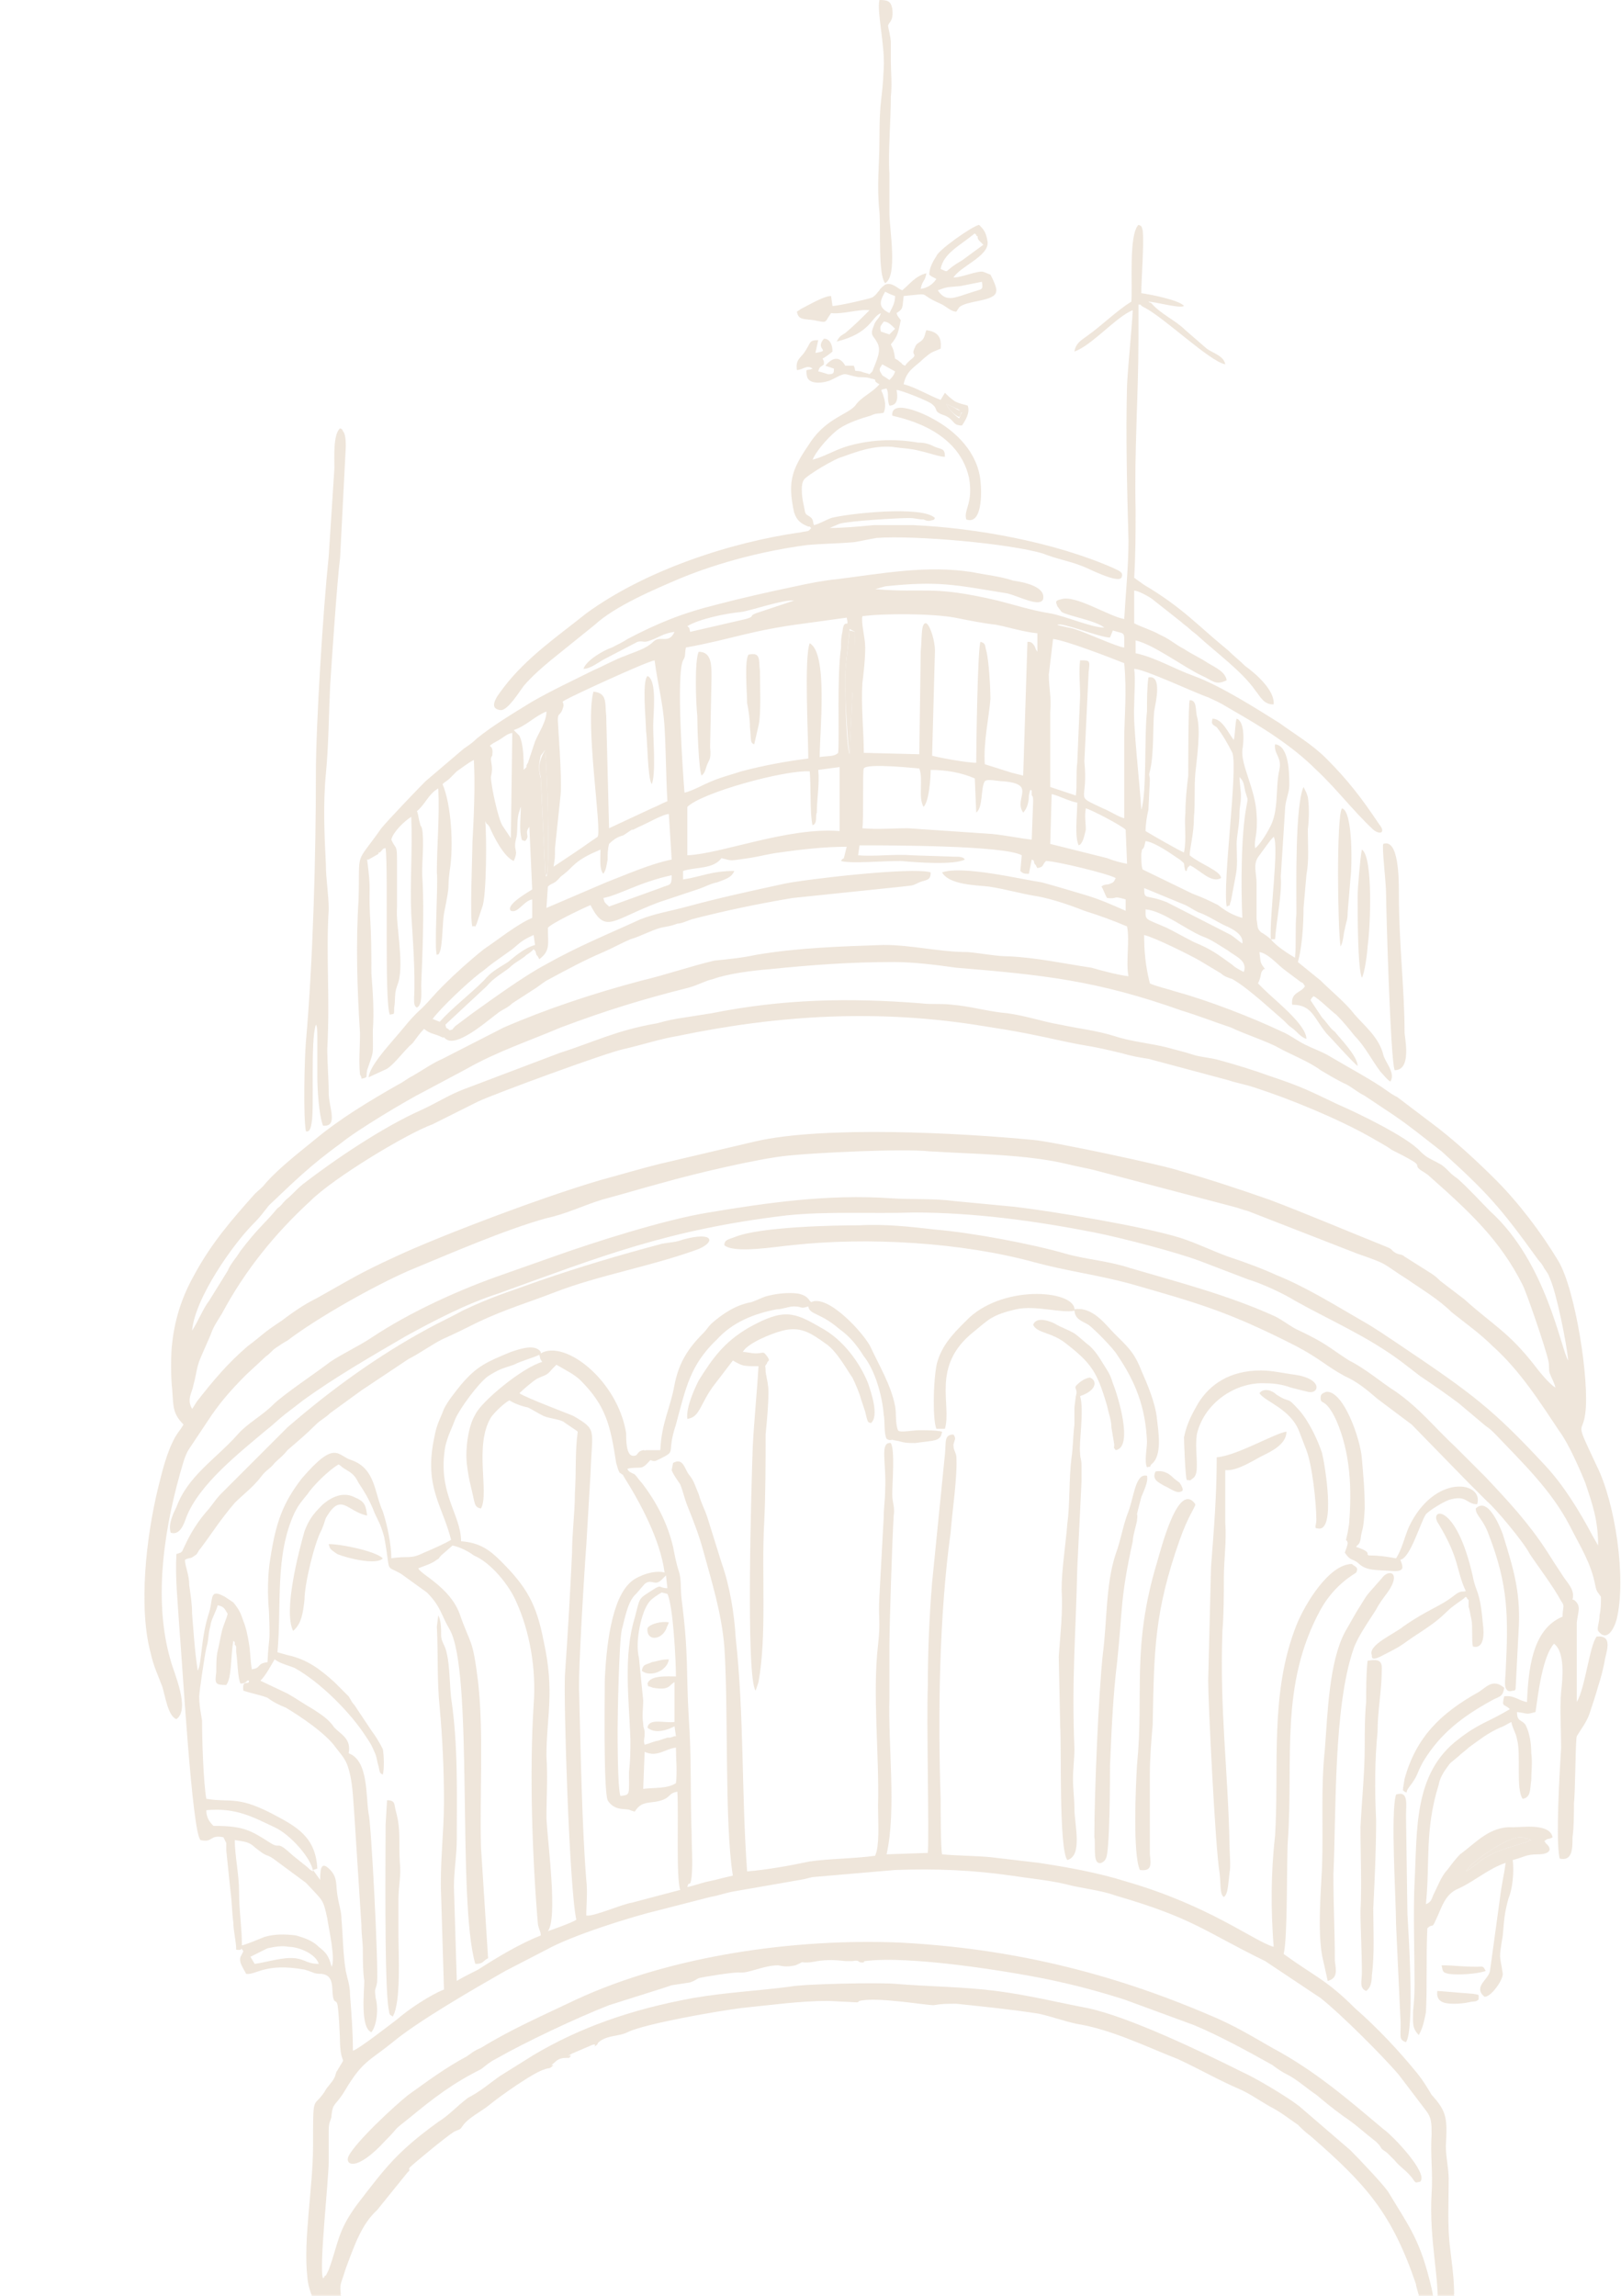 <svg xmlns="http://www.w3.org/2000/svg" width="406" height="575" viewBox="0 0 406 575" fill="none"><g opacity="0.25"><path fill-rule="evenodd" clip-rule="evenodd" d="M-2661.89 1279.61H-2657.97C-2658.32 1281.03 -2658.68 1280.68 -2658.32 1282.46H-2662.96L-2661.89 1279.61ZM-3112.07 1039.01C-3112.07 1038.66 -3116.35 1033.67 -3114.57 1034.38C-3112.78 1034.73 -3112.43 1035.09 -3111.36 1036.52C-3110.64 1037.23 -3109.93 1038.66 -3109.58 1039.72H-3110.29C-3111.71 1039.37 -3111.36 1039.72 -3112.07 1039.01ZM-2474.4 1370.5L-2471.55 1370.14C-2471.55 1372.28 -2471.19 1370.85 -2472.62 1372.28L-2471.91 1372.99C-2473.33 1372.99 -2472.98 1372.99 -2473.33 1372.28C-2473.69 1369.78 -2473.69 1372.64 -2474.4 1370.5ZM324.349 239.882C324.705 236.318 324.349 232.397 324.705 228.833C324.705 222.06 324.349 201.744 326.487 197.11L327.2 198.536L327.556 199.605C327.913 201.744 327.913 204.951 327.556 207.803C327.556 211.724 327.913 215.288 327.2 219.209L326.487 227.407C326.487 231.328 326.131 237.387 325.062 240.952L330.764 245.585C333.616 248.437 336.824 250.932 339.319 254.14C341.814 256.991 345.378 259.843 346.448 264.12C346.804 265.902 349.656 268.753 348.23 270.892C347.517 270.536 346.448 269.11 345.735 268.397C343.596 265.546 341.814 261.981 339.319 259.486C337.893 257.704 336.467 255.922 334.685 254.14C333.616 253.427 330.052 249.862 328.982 249.506C328.626 249.862 328.27 250.219 328.27 250.575L331.121 254.852C332.19 255.922 333.26 257.704 334.329 258.417C335.398 259.843 340.032 264.476 340.032 266.971C338.962 266.258 333.26 259.843 332.19 258.773C328.982 254.853 328.626 251.645 323.636 251.645C323.279 248.437 325.774 248.793 326.844 247.011C326.131 245.942 326.487 246.298 325.774 245.942L321.497 242.734C319.715 241.308 317.576 238.813 315.438 238.456C315.794 240.952 315.438 240.952 316.863 242.734H316.507C315.438 243.803 316.15 244.159 315.081 246.298L316.507 247.724C319.358 250.575 327.2 256.635 327.2 260.199C326.131 259.843 325.418 259.13 324.705 258.417C323.636 257.348 323.28 257.348 322.567 256.635C321.854 255.922 322.21 256.278 321.497 255.565L315.794 250.575C313.656 248.793 311.161 246.654 308.666 245.229C307.596 244.872 306.527 244.516 305.814 243.803L300.467 240.595C297.972 239.169 289.417 234.892 286.566 234.179C286.566 238.456 286.923 242.021 287.992 246.298C289.418 247.011 292.626 247.724 294.764 248.437C302.606 250.575 313.656 254.852 321.141 258.417C322.923 259.13 324.705 260.555 326.844 261.625C328.982 262.694 331.121 263.407 332.903 264.476C336.467 266.615 344.309 270.892 347.161 273.031C348.23 273.744 348.586 274.1 350.012 274.813L360.349 282.655C365.339 286.575 370.329 291.209 374.606 295.486C380.31 301.189 386.013 308.674 390.29 315.803C394.567 322.932 398.131 345.744 397.062 353.942C396.349 359.645 394.21 355.011 399.914 367.13C404.547 376.397 407.399 395.288 404.904 405.625C404.191 408.12 402.408 411.328 400.27 408.476C399.913 407.764 400.626 406.338 400.626 404.556C400.983 403.13 400.983 401.348 400.983 399.922C400.27 398.853 399.914 398.853 399.557 397.07C398.488 391.368 395.636 387.09 393.141 382.1C388.507 373.189 381.379 366.417 374.606 359.288C373.537 358.219 373.18 357.863 372.111 357.15L365.339 351.447C362.488 349.308 358.923 346.813 355.715 344.674L351.082 341.11C342.527 334.694 333.26 330.773 324.349 325.783C321.497 324.001 316.151 321.506 312.586 320.437L300.467 315.803C294.764 313.664 281.219 310.1 274.091 308.674C259.477 305.823 244.15 303.684 228.823 303.684C218.487 304.041 207.437 303.328 197.1 304.397C167.159 307.961 150.407 314.734 124.744 324.001C116.902 326.496 108.704 330.773 101.575 334.694C93.02 339.684 83.753 345.031 75.911 350.734L71.278 354.298C69.496 355.724 68.07 357.15 66.644 358.219C59.872 363.922 49.891 371.764 46.684 379.962C45.971 382.1 44.901 384.595 42.763 383.882C42.05 381.744 43.475 378.892 44.188 377.467C47.04 369.625 54.169 365.348 59.515 359.288C62.01 356.437 65.575 354.655 68.426 351.803C70.921 349.308 79.476 343.605 82.684 341.11C85.892 338.971 89.812 337.189 93.02 335.051C102.644 328.635 115.12 322.932 126.526 319.011L138.644 314.734C148.625 311.169 166.447 305.466 177.496 303.684C192.467 301.189 207.437 299.051 223.12 300.12C228.467 300.476 233.813 300.12 239.16 300.833L254.13 302.258C263.398 303.328 286.923 307.249 295.834 310.1C300.111 311.526 303.675 313.308 307.596 314.734C311.873 316.159 315.794 317.585 319.715 319.367C326.844 322.219 334.329 326.853 341.101 330.773C344.309 332.556 347.874 335.051 351.082 337.189C368.547 348.952 373.894 352.872 387.082 367.13C391.716 372.12 395.636 378.536 398.844 384.595L400.27 387.09C400.27 380.674 398.844 376.754 397.062 371.407C395.636 367.843 392.785 361.427 390.646 358.575C385.656 351.09 380.666 343.249 373.893 337.189C370.686 333.981 367.121 331.486 363.557 328.635C360.349 325.427 356.072 322.932 352.507 320.437C345.735 316.16 348.23 316.872 340.032 314.021L312.586 303.328C311.16 302.971 310.448 302.615 309.022 302.258L275.16 293.348C272.665 292.635 270.17 292.278 267.319 291.565C256.982 289.07 243.794 289.07 232.744 288.358C225.972 287.645 204.229 288.714 197.457 289.427C189.971 290.14 173.575 294.06 166.09 296.199C160.744 297.625 156.11 299.051 150.763 300.476C146.13 301.902 141.852 304.041 136.862 305.11C126.525 307.961 112.625 314.021 102.288 318.298C93.377 322.219 79.476 330.061 71.99 335.764C71.278 336.12 70.208 336.833 69.139 337.546C68.07 338.259 67.713 338.971 66.644 339.684L61.654 344.318C58.089 347.882 55.594 350.734 53.099 354.298L47.396 362.853C46.683 363.922 46.327 364.991 45.971 366.061C41.337 381.387 38.129 400.278 42.763 415.962C43.476 418.813 47.753 428.08 44.188 430.575C42.05 429.863 41.337 424.516 40.624 422.377C39.554 419.526 38.485 417.387 37.773 414.179C34.565 402.417 36.703 384.595 39.555 372.833C40.624 368.556 41.693 363.922 43.832 360.001C44.901 358.219 44.901 358.575 45.971 356.793C43.119 353.942 43.476 352.16 43.119 347.882C42.763 345.031 42.763 338.971 43.119 336.476C43.832 329.704 45.971 324.001 48.822 319.011C53.099 311.169 58.089 305.466 63.792 299.051C64.862 297.981 65.575 297.625 66.644 296.199C70.208 292.278 74.842 288.714 78.763 285.506C85.179 280.159 92.308 275.882 99.793 271.605C101.219 270.892 101.931 270.179 103.357 269.466C105.852 268.041 108.347 266.258 110.842 265.189L126.169 257.348C136.862 252.714 148.625 248.793 160.744 245.585C166.803 244.159 172.863 242.021 178.922 240.595C182.486 240.239 186.051 239.882 189.259 239.169C199.595 237.387 210.645 237.031 221.338 236.674C228.467 236.674 235.239 238.456 242.368 238.456C246.289 238.813 249.497 239.526 252.704 239.526C259.833 239.882 266.249 241.308 273.378 242.377C275.873 243.09 279.794 244.159 282.645 244.516C281.932 240.952 283.002 235.605 282.289 232.041C278.962 230.615 275.398 229.308 271.596 228.12C268.031 226.694 263.754 225.268 260.19 224.555C255.556 223.843 252.348 222.773 247.715 222.06C244.863 221.704 237.734 221.704 235.952 218.496C241.299 216.714 255.913 220.278 260.903 220.991C264.823 222.06 268.388 223.13 271.952 224.199C275.517 225.268 278.725 226.694 281.933 228.12V225.268C278.368 224.199 280.15 225.268 277.299 224.912C276.942 224.555 276.229 222.417 275.873 222.06C276.586 221.348 277.299 221.704 278.012 221.348C279.081 220.991 279.081 220.635 279.437 219.922C277.655 218.852 264.467 215.645 261.972 215.645C260.903 216.714 261.615 217.07 259.833 217.427C259.12 216.357 259.833 217.07 259.121 216.357C258.764 215.288 259.121 215.645 258.408 215.288L257.695 218.852C256.625 218.852 256.269 218.852 255.556 218.14L255.913 214.219C251.635 211.724 222.407 211.724 215.279 211.724L214.922 214.219C219.199 214.575 223.833 213.862 228.467 214.219L239.16 214.575C240.229 214.575 241.299 214.575 241.655 215.288C238.803 216.714 229.536 216.001 225.615 215.645C220.625 215.645 213.14 216.357 210.645 215.645C211.001 214.932 211.001 215.288 211.358 214.932L212.071 212.08C206.368 212.08 200.308 212.793 195.318 213.506C192.467 213.862 189.972 214.575 187.477 214.932C182.486 215.645 183.556 215.645 180.704 214.932C178.565 217.783 174.288 217.07 171.081 218.14V220.278C175.714 219.565 178.209 218.14 183.912 218.14C183.199 219.922 181.417 220.278 179.635 220.991C177.853 221.348 176.783 222.06 174.645 222.773C171.437 223.843 168.229 224.912 165.021 225.981C153.615 230.258 151.833 233.823 148.268 227.407L147.912 226.694C146.13 227.407 137.932 231.328 137.219 232.397C137.219 236.318 137.931 238.1 135.08 240.239C134.723 239.526 134.724 239.526 134.367 239.169C134.011 238.1 134.367 238.456 133.655 237.744C132.942 238.456 132.942 238.456 131.872 239.169C130.803 240.239 129.021 240.951 127.595 242.377C125.812 243.803 123.674 244.872 121.892 247.011L111.555 256.635C111.912 258.06 111.555 256.991 112.625 258.06C113.694 257.704 112.981 258.06 114.05 256.991L118.327 253.783C123.318 250.219 131.159 244.516 136.506 241.664C144.704 237.031 151.833 234.179 160.387 230.258C163.952 228.833 168.229 228.12 172.15 227.051C179.991 224.912 188.189 223.13 196.387 221.348C201.378 220.278 228.467 217.07 233.1 218.496C233.1 220.635 232.031 220.278 230.249 220.991C228.111 222.06 228.467 221.704 225.972 222.06L198.526 224.912C189.971 226.338 181.417 228.12 173.219 230.258C172.15 230.615 170.724 231.328 169.655 231.328C167.873 232.041 166.803 232.041 165.377 232.397C162.882 233.11 160.387 234.536 157.892 235.249C155.397 236.318 153.615 237.387 151.12 238.456C146.129 240.595 142.209 242.734 137.575 245.229C136.149 245.942 135.437 246.654 134.367 247.367L128.308 251.288C127.239 252.357 126.169 252.714 125.1 253.427C122.605 255.209 115.476 261.625 112.268 260.555C111.199 260.199 112.624 260.555 111.555 260.199C111.199 259.843 111.555 259.843 110.842 259.843C108.704 258.773 107.991 259.13 106.208 257.704C105.139 258.773 104.427 259.843 103.357 261.268C101.219 263.051 99.08 266.258 96.941 267.684L92.307 269.823C92.664 266.971 96.941 262.338 98.723 260.199C101.575 256.991 102.644 255.209 105.852 252.357C107.634 250.575 108.704 249.15 110.842 247.011C114.05 243.803 117.615 240.595 121.179 237.744C124.387 235.605 129.733 231.328 133.298 229.902V225.268C131.159 225.625 129.733 228.833 127.951 228.12C126.525 226.694 132.228 223.486 133.298 222.773L132.585 207.09C131.159 208.872 132.941 209.229 131.516 210.654C130.446 210.298 130.803 210.654 130.447 209.229C130.09 207.09 130.447 204.595 130.447 202.1C130.09 202.813 130.447 202.1 130.09 203.169C129.377 204.951 129.733 207.447 129.377 209.585C128.308 213.506 130.09 212.437 128.664 215.645C126.169 214.575 123.674 209.585 122.604 207.09C122.248 206.734 122.248 206.377 121.892 206.377L121.535 205.664C121.892 208.872 121.892 224.199 120.822 227.051L119.397 231.328C118.684 232.753 119.397 231.684 118.327 232.041C117.615 230.615 118.327 213.862 118.327 211.011C118.684 204.595 119.04 196.753 118.684 190.338C117.258 191.05 115.476 192.476 114.407 193.189C113.694 193.902 113.337 194.258 112.625 194.971C111.912 195.684 111.555 195.684 110.842 196.397C112.981 201.387 113.694 211.724 112.625 218.14C111.912 223.843 112.981 219.922 111.199 228.833C110.842 230.615 110.842 237.031 110.129 238.456C109.773 239.169 110.129 238.813 109.417 239.169C108.704 237.744 109.773 221.704 109.417 218.496C109.417 211.724 110.129 204.595 109.773 197.466C107.278 198.892 106.565 201.387 104.426 203.169C104.783 203.882 104.783 204.951 105.139 206.021C105.496 207.803 105.496 206.021 105.852 208.516C106.208 212.793 105.496 216.714 105.852 220.991C106.208 228.12 105.852 238.813 105.496 246.655C105.496 248.437 105.852 251.645 104.426 252.357C103.713 252.001 103.714 251.288 103.714 249.862C104.07 244.159 103.357 234.536 103 228.833C102.644 220.991 103.357 212.793 103 204.595C101.218 205.664 98.367 208.516 98.011 210.298C99.08 212.793 99.436 211.367 99.436 215.288V227.407C99.08 231.328 101.219 240.951 99.793 245.942L99.436 247.011C98.723 248.793 99.08 250.575 98.723 252.357C98.723 254.496 98.723 253.783 97.654 254.14C96.228 251.288 97.298 218.14 96.585 212.437C95.872 212.437 95.872 212.793 95.159 213.506C95.159 213.506 95.04 213.506 94.803 213.506C94.803 213.506 94.803 213.625 94.803 213.862L92.307 215.288H91.951C93.02 223.486 92.308 221.704 92.664 229.189C93.02 234.536 93.02 238.813 93.02 243.803C93.377 248.437 93.733 253.427 93.377 258.06C93.377 264.833 93.733 262.694 91.951 268.041C91.594 269.823 92.307 269.823 90.525 270.179C90.525 270.179 90.525 270.06 90.525 269.823L90.169 269.11C89.812 265.902 90.169 262.338 90.169 258.773C89.456 247.724 89.1 236.318 89.812 225.268C90.169 212.437 88.743 217.07 95.515 207.447C96.941 205.664 104.426 197.823 106.565 195.684L116.189 187.486C117.258 186.773 118.328 186.06 119.397 184.991C123.318 181.783 128.664 178.575 133.298 175.724C138.288 172.872 143.635 170.377 148.625 167.882C151.12 166.813 154.328 165.031 156.466 164.318C158.961 163.248 161.813 162.536 163.595 160.753C165.377 158.971 167.516 161.466 168.941 158.258C166.09 158.615 165.021 159.684 162.882 160.397C161.1 161.11 161.1 160.397 159.674 160.753L151.476 165.031C150.051 165.743 147.912 167.526 146.13 167.526C146.843 165.387 151.12 162.892 153.259 162.179C154.684 161.466 156.11 160.753 157.179 160.041C164.665 156.12 170.724 153.625 179.278 151.486C186.051 149.704 192.466 148.278 199.239 146.852C202.447 146.14 206.011 145.427 209.575 145.07C220.981 143.644 232.031 141.506 243.437 143.288C247.001 144.001 250.566 144.357 253.774 145.427C256.269 145.783 261.972 146.852 261.259 150.06C260.546 152.199 255.2 149.347 252.348 148.635C239.16 146.496 235.239 145.427 221.695 146.852L219.2 147.565C232.031 148.635 233.101 146.496 249.853 150.417C254.13 151.486 258.407 152.912 263.041 153.625C266.962 154.338 273.378 157.189 276.586 157.189C274.448 155.407 267.675 154.338 265.893 153.268L264.823 151.842C264.467 150.773 264.111 150.417 265.893 150.06C269.457 148.991 277.656 154.338 281.576 155.05C281.933 148.635 282.645 141.862 282.645 135.446C282.289 122.615 281.933 108.714 282.289 96.239C282.646 90.179 283.358 83.763 283.715 77.704C279.794 79.129 273.378 86.615 269.101 88.04C269.457 85.902 270.883 85.189 272.309 84.12C275.873 81.625 279.794 77.704 283.358 75.565C283.715 71.644 282.646 58.813 285.141 56.318C285.854 56.674 285.853 56.318 286.21 57.743C286.566 61.308 285.853 69.862 285.853 73.427C288.348 73.783 295.477 75.209 296.546 76.635C295.477 77.347 289.418 75.565 287.635 75.565C287.992 75.922 287.635 75.565 288.348 75.922C290.843 78.773 294.408 80.199 296.903 82.694L302.25 87.328C303.675 88.397 306.527 89.11 306.883 91.248C302.962 90.535 291.556 79.486 286.566 76.991C285.14 76.278 286.21 76.278 285.141 76.278V84.832C285.141 99.09 284.071 112.991 284.427 127.605C284.427 133.308 284.427 138.654 284.071 144.714L286.566 146.496C296.19 152.199 299.754 156.476 307.596 162.892C309.022 164.318 310.448 165.387 311.874 166.813C314.369 168.595 319.359 172.872 319.002 176.437C316.507 176.437 315.794 174.654 314.368 172.872C311.16 168.239 304.388 163.248 300.111 159.328C299.398 158.615 298.685 158.258 297.972 157.545C297.26 156.833 296.547 156.476 295.834 155.763L289.061 150.417C288.349 149.704 285.14 147.922 284.071 147.922V156.12C286.21 157.189 288.705 157.902 290.487 158.971C292.982 160.041 294.408 161.466 296.546 162.536C298.685 163.961 300.467 164.674 302.606 166.1C304.388 167.169 306.883 168.239 307.24 170.377C304.388 171.803 303.676 170.377 301.18 169.308C296.547 167.169 289.061 161.466 284.427 160.397V163.605C289.418 164.674 294.051 167.526 299.042 169.308C305.814 171.803 314.725 177.506 320.428 181.07C324.348 183.922 328.626 186.417 332.19 189.981C337.537 195.328 341.101 199.961 345.378 206.377C347.161 208.516 345.735 209.229 343.953 207.803C338.963 203.169 334.686 197.466 329.695 192.833C323.636 186.773 316.151 182.14 308.666 177.862C306.17 176.437 306.527 176.437 302.606 174.654C299.398 173.585 286.566 167.526 284.071 167.526C284.427 170.021 284.071 173.942 284.071 176.793C283.715 181.427 285.497 196.397 285.853 202.813C287.279 198.536 286.566 183.922 287.279 178.219C287.279 175.367 287.279 172.159 287.635 169.664C291.2 168.951 289.418 176.08 289.061 178.219C288.705 182.496 289.061 188.912 287.992 193.189C287.635 194.258 287.992 194.258 287.992 195.328L287.635 202.813C287.279 204.239 286.923 206.377 286.923 208.159C288.705 209.229 295.477 213.15 296.546 213.506C297.259 209.942 296.546 206.734 296.903 203.526C296.903 200.318 297.26 197.11 297.616 194.258C297.616 192.12 297.616 176.08 297.972 175.367C299.755 175.367 299.398 177.506 299.755 179.288C300.824 182.852 299.755 189.981 299.398 193.546C299.042 197.466 299.398 201.031 299.042 204.595C299.042 208.872 297.972 212.437 297.972 214.219C300.468 216.357 305.814 218.14 305.814 219.922C303.319 221.348 300.468 217.783 297.972 216.714C297.972 216.951 297.854 217.07 297.616 217.07L297.259 217.783C297.259 218.021 297.259 218.14 297.259 218.14C297.259 218.14 297.14 218.14 296.903 218.14C296.19 216.001 297.259 216.714 295.477 215.288C293.338 213.862 289.418 211.011 286.923 210.654L286.566 212.08C285.853 213.506 286.21 211.724 285.853 213.862C285.853 215.288 285.853 217.07 286.21 217.783L298.685 223.843C301.537 224.912 302.962 225.625 305.101 226.694C306.883 228.12 308.665 229.189 311.16 229.902C310.804 222.773 310.804 208.872 312.23 201.744C312.586 199.605 312.586 200.674 311.874 198.179C311.517 196.397 311.517 195.684 310.448 194.615C310.448 196.041 310.804 197.823 310.804 199.249C310.804 201.387 310.448 202.1 310.448 203.526C310.448 206.734 309.735 209.229 309.735 211.367C309.735 214.575 310.091 216.714 309.378 219.922L308.309 225.625C307.596 227.407 308.665 226.338 307.24 227.051C306.17 220.991 310.091 192.833 308.666 188.555C307.596 186.417 306.17 183.922 304.745 182.14C303.676 181.427 303.319 181.427 303.675 180.001C306.17 180.001 307.596 183.565 309.022 185.347C309.378 183.922 309.378 180.714 309.735 180.001C311.873 180.714 311.517 186.06 311.16 187.843C310.804 191.763 314.368 197.466 314.725 203.882C315.081 209.585 314.012 209.942 314.368 212.437C315.438 211.724 317.22 208.872 317.933 207.447C320.428 203.169 319.358 197.466 320.428 192.833C321.141 189.625 319.002 188.912 319.359 186.417C322.923 186.773 322.923 193.902 322.923 196.753C322.923 198.536 321.854 200.674 321.854 202.813L320.784 219.565C321.141 223.843 319.715 230.258 319.359 235.249H318.289C319.715 237.031 322.567 238.813 324.349 239.882ZM52.386 325.783L57.02 318.298C57.733 316.516 59.159 315.09 60.228 313.308C64.862 307.249 66.288 306.536 69.496 302.615C70.565 301.902 70.565 301.546 71.634 300.476C73.06 299.407 74.129 297.981 75.911 296.556C83.753 290.496 95.872 282.298 105.496 278.021C109.417 276.239 112.625 274.1 116.545 272.674L140.07 263.763C148.981 260.912 154.328 258.06 164.664 256.278C167.159 255.565 168.942 255.209 171.437 254.852C173.575 254.496 176.071 254.14 178.209 253.783C196.031 250.219 212.427 249.862 230.605 251.288C233.457 251.645 235.595 251.288 238.447 251.645C243.081 252.001 247.714 253.427 252.348 253.783C257.338 254.496 261.259 255.922 265.537 256.635C270.527 257.704 274.447 258.06 279.081 259.486C283.358 260.912 287.992 261.268 292.27 262.338C294.764 263.051 296.546 263.407 298.685 264.12C300.824 264.833 302.962 264.833 305.458 265.546C309.378 266.615 314.012 268.041 317.933 269.466C326.487 272.318 328.27 273.387 335.042 276.595C340.032 278.734 352.507 284.793 355.715 288.358C357.497 290.14 358.21 290.14 360.705 291.565C361.418 291.922 362.131 292.635 362.844 293.348C363.557 294.06 363.913 294.417 364.982 295.13C367.834 297.625 371.042 301.189 373.181 303.328C387.438 316.16 391.003 338.259 392.785 340.754C392.428 336.833 389.933 324.001 388.151 320.08C387.794 319.011 387.438 318.655 386.726 317.585C386.013 316.16 385.656 316.16 384.943 315.09C375.676 302.259 372.468 298.694 361.062 288.358C356.428 284.793 353.933 282.655 349.3 279.447L341.814 274.456C339.675 273.387 338.25 271.961 336.467 271.249C334.329 270.179 332.547 269.11 330.764 268.041C327.913 265.902 323.279 264.12 320.071 262.338C317.576 260.912 311.161 258.773 308.309 257.348C304.032 255.922 300.468 254.496 295.834 253.07C274.804 245.585 261.259 244.159 239.516 242.377C234.526 241.664 228.823 240.952 223.833 240.952C212.783 240.952 203.516 241.664 192.823 242.734C188.546 243.09 182.486 243.803 178.566 245.229C176.783 245.585 175.001 246.654 172.506 247.367C161.1 250.219 151.833 253.07 140.427 257.348C132.941 260.556 124.387 263.407 116.902 267.684L106.208 273.387C101.931 275.526 89.456 283.011 85.535 286.219C77.694 291.922 74.129 295.486 67.357 301.902C65.931 303.684 65.218 304.754 63.436 306.536C58.446 311.526 48.822 325.07 48.109 333.268C49.535 331.13 50.961 327.565 52.386 325.783ZM110.129 255.922C113.337 252.357 117.615 249.15 121.179 245.585C122.961 243.447 124.387 242.734 127.239 240.952C129.377 239.169 131.516 237.387 134.011 236.674L133.655 234.179C130.447 235.605 130.09 236.318 128.308 237.744L123.318 241.308C121.892 242.377 121.179 243.09 120.11 243.803C116.902 246.298 110.486 252.357 108.347 255.209L110.129 255.922ZM301.18 234.536C296.903 232.753 291.2 228.12 286.923 227.763C286.923 230.615 286.566 229.902 292.27 232.397C294.408 233.466 296.903 234.892 299.042 235.961C303.319 237.744 304.745 238.813 308.666 241.664C309.378 242.377 310.804 243.09 311.517 243.447C312.586 240.595 309.378 239.526 307.596 238.1C305.814 237.031 303.319 235.249 301.18 234.536ZM300.111 228.476C298.685 227.763 298.329 227.407 296.903 226.694L286.566 222.417C286.566 225.625 286.923 223.843 292.27 225.981L308.309 234.179C309.378 234.892 310.091 235.605 311.16 236.318C311.517 234.179 309.022 232.753 306.527 231.684C304.388 230.615 302.25 229.189 300.111 228.476ZM152.545 227.051L165.377 222.417C167.872 221.348 168.229 222.06 168.229 219.209C160.031 220.991 155.041 224.199 151.12 224.912C151.476 226.338 151.476 225.981 152.545 227.051ZM152.189 215.288C151.833 217.07 151.833 217.783 151.12 218.852C150.05 217.783 150.407 214.575 150.407 212.793C147.912 213.862 145.417 214.932 143.278 217.07C142.209 218.14 141.852 218.496 140.427 219.565C138.644 221.704 138.288 220.991 137.219 222.06L136.862 227.407L151.833 220.991C156.467 219.209 162.882 216.357 168.229 215.288L167.516 203.882C166.09 203.882 161.813 206.377 160.031 207.09L158.605 207.803C158.367 207.803 158.248 207.803 158.248 207.803L156.11 209.229C154.684 209.585 153.615 210.298 152.545 211.367C152.189 212.793 152.189 213.862 152.189 215.288ZM319.002 209.585C317.933 210.654 316.507 212.793 315.438 214.219C313.656 216.357 314.725 218.496 314.725 221.348C314.725 224.555 314.725 227.051 314.725 230.258C315.081 232.041 314.725 232.397 315.794 233.466C316.507 233.823 317.933 234.892 318.289 235.249C317.933 229.189 320.428 211.724 319.002 209.585ZM263.041 211.367L277.299 214.932C279.081 215.645 280.507 216.001 282.289 216.357L281.933 207.803C280.863 206.734 273.378 202.813 271.952 202.456C271.596 204.595 271.952 206.021 271.952 207.803C271.596 209.229 271.239 211.367 270.17 211.724C269.101 209.585 269.814 203.882 269.814 201.031C267.675 200.674 265.18 199.248 263.398 198.892L263.041 211.367ZM204.942 192.833C205.299 196.397 204.585 199.961 204.585 203.526C204.229 204.239 204.585 204.951 204.229 206.021C203.873 206.734 203.873 206.377 203.516 206.734C202.803 203.882 203.16 196.753 202.803 193.189C196.387 192.833 175.714 198.536 172.15 202.1V214.219C180.704 213.862 197.457 207.09 210.289 208.159V192.12L204.942 192.833ZM227.397 207.447L248.427 208.872C251.992 209.229 255.2 209.942 258.408 210.298L258.764 200.674C258.764 200.318 258.764 199.249 258.408 199.249C258.408 199.011 258.408 198.892 258.408 198.892C258.408 198.654 258.408 198.536 258.408 198.536C258.408 197.466 258.407 198.179 258.051 197.823C257.695 198.892 258.051 197.823 257.695 199.249C257.695 200.674 257.338 202.456 256.269 203.526C253.774 199.961 259.833 196.397 251.279 195.684C249.853 195.684 247.358 194.971 246.645 195.684C245.576 197.466 246.289 202.1 244.507 203.526L244.15 194.971C240.942 193.546 237.021 192.833 233.1 192.833C233.1 194.615 232.744 200.674 231.318 202.1C229.892 199.605 231.318 195.328 230.249 192.476C229.893 192.476 217.061 191.05 216.348 192.476C215.991 193.189 216.348 205.308 215.992 207.447C219.912 207.803 223.477 207.447 227.397 207.447ZM136.506 187.843L135.437 189.268C134.724 192.12 135.08 193.546 135.437 194.971L136.506 217.783V218.496C136.862 219.565 136.506 218.852 136.862 219.565C137.931 217.783 136.862 188.555 136.506 187.843ZM127.951 209.942L128.308 183.565C126.526 183.922 126.526 184.635 123.674 186.06C121.535 187.486 123.674 186.06 123.318 188.912C123.318 189.625 122.961 189.268 122.961 190.338C123.318 192.476 123.318 192.833 122.961 194.615C122.961 196.753 124.743 204.951 125.812 206.734L127.951 209.942ZM130.09 184.278C131.159 186.417 131.159 190.338 131.159 192.833C131.516 192.476 131.516 192.476 131.872 192.12C131.872 191.407 131.872 191.763 132.229 191.05L134.011 185.704C135.08 183.209 136.862 180.714 136.862 178.219C134.01 179.288 131.872 181.783 128.664 182.852L130.09 184.278ZM143.991 213.506C146.129 212.08 147.556 211.011 149.694 209.585C150.763 207.447 146.486 181.427 148.625 173.229C152.189 173.585 151.476 176.08 151.833 179.288L152.545 207.447L163.239 202.456C165.021 201.744 165.377 201.387 167.159 200.674C166.803 194.615 166.803 188.199 166.447 182.14C166.09 176.08 164.665 171.09 163.952 165.387C161.813 165.744 143.278 174.298 141.496 175.367C140.427 176.08 141.14 175.367 141.14 176.793C140.427 179.645 139.714 178.219 139.714 180.357C139.714 181.427 140.783 194.615 140.427 198.892L139.001 212.437C139.001 214.932 139.001 214.932 138.644 217.07L143.991 213.506ZM263.041 197.11L269.457 199.249C269.814 196.753 269.457 193.546 269.814 191.05L270.526 174.298C270.526 171.446 270.17 168.239 270.526 165.387C273.021 165.387 273.022 165.387 272.665 168.239L271.596 190.694C272.665 201.387 268.745 198.892 276.23 202.456C278.012 203.169 280.151 204.595 281.576 204.951C281.576 198.536 281.576 191.763 281.576 185.704C281.576 179.288 282.289 173.942 281.576 166.1C278.012 164.674 266.962 160.397 263.754 160.041C263.398 162.892 263.041 166.1 262.685 168.951C262.685 172.159 263.398 175.011 263.041 178.219V197.11ZM213.496 173.585C213.496 171.803 214.209 158.971 214.209 158.258L212.783 157.545C212.427 162.892 211.358 167.526 211.714 173.229C211.714 175.724 212.071 187.486 212.783 188.912L213.496 173.585ZM269.101 157.545C271.596 158.258 280.151 162.179 281.576 162.179C281.576 157.902 281.933 158.971 278.725 157.902L278.012 159.684C275.517 159.684 265.893 155.763 264.823 156.476C265.536 156.833 268.032 157.189 269.101 157.545ZM216.704 162.179C216.704 165.031 216.348 168.239 215.992 171.09C215.635 176.793 216.348 183.209 216.348 188.555L230.249 188.912L230.605 163.248C230.962 159.684 230.605 155.763 232.031 156.12C233.101 156.833 234.17 160.753 234.17 162.892L233.457 189.268C234.526 189.625 242.011 191.05 244.507 191.05C244.507 187.13 244.863 162.179 245.576 160.753C247.001 161.11 246.645 161.823 247.001 162.892C247.714 165.387 248.071 172.872 248.071 175.011C247.715 179.645 246.289 185.704 246.645 191.407L253.417 193.546C254.843 193.902 254.843 193.902 256.269 194.258L257.338 160.753C258.051 160.753 258.408 160.753 259.121 161.823C259.477 162.536 259.12 162.179 259.833 163.248V158.615C256.269 158.258 253.061 157.189 249.497 156.476C246.289 156.12 242.724 155.407 239.16 154.694C233.457 153.625 220.982 153.625 215.992 154.338C215.635 156.12 216.704 159.684 216.704 162.179ZM171.081 165.387C169.298 168.951 171.08 194.258 171.437 198.536C173.219 198.179 176.427 196.397 178.209 195.684C180.704 194.615 183.556 193.902 185.694 193.189C191.041 191.763 196.744 190.694 202.447 189.981C202.447 184.278 201.377 164.674 202.803 161.11C207.437 163.605 205.298 183.209 205.298 189.625C207.081 189.268 208.863 189.625 209.932 188.555C210.288 184.278 209.576 169.664 210.645 162.179C210.645 160.753 210.645 159.684 211.001 158.258C211.358 154.338 212.784 157.902 212.071 154.694L201.734 156.12C187.833 157.902 183.556 160.041 171.793 162.179C171.437 163.961 171.793 164.318 171.081 165.387ZM172.863 158.258C177.496 157.189 182.13 156.12 186.763 155.05C189.259 154.338 187.477 154.338 189.259 153.625L198.882 150.417C196.387 150.06 188.189 152.912 185.694 153.268C181.773 153.625 175.001 155.05 172.15 156.833C172.862 157.545 172.506 156.833 172.863 158.258ZM49.535 350.734C53.456 345.744 57.02 341.466 62.01 337.189C66.287 333.981 65.218 334.338 70.565 330.773C73.416 328.635 75.911 326.853 79.476 325.07C88.387 320.08 89.812 319.011 99.08 314.734C110.486 309.387 139.714 298.338 153.259 294.773C157.179 293.704 160.743 292.635 165.021 291.565C173.1 289.664 181.179 287.763 189.259 285.862C206.368 281.942 240.229 283.724 258.764 285.506C263.398 285.862 291.913 291.922 295.834 293.348C303.319 295.486 310.804 297.981 317.933 300.476C326.487 303.684 338.25 308.674 347.161 312.239C348.943 312.952 348.23 312.952 349.3 313.664C350.369 314.377 351.082 314.021 351.794 314.734L358.567 319.011C359.636 319.724 359.992 320.08 360.705 320.793L366.765 325.427C373.893 331.843 377.814 333.625 384.23 341.823C385.3 343.249 388.151 346.813 389.577 347.526C389.22 346.1 388.864 345.744 388.151 343.961C387.794 342.892 388.151 342.179 387.794 340.754C387.082 337.546 382.448 324.001 381.379 321.862C375.676 310.457 367.834 303.328 358.21 294.773C357.498 294.061 356.784 293.704 355.715 292.991C354.289 291.922 355.715 291.922 353.933 290.853C352.151 289.783 350.725 289.07 348.586 288.001C347.161 286.932 345.022 285.862 343.24 284.793C335.042 280.159 322.923 275.169 314.012 272.318C311.874 271.605 309.735 271.249 307.596 270.536L287.635 265.189C285.14 264.833 283.358 264.476 280.863 263.763C271.952 261.625 273.734 262.338 266.962 260.912C258.764 259.13 255.556 258.417 246.289 256.991C220.269 252.714 195.318 254.14 169.655 259.486C165.377 260.199 161.1 261.625 156.466 262.694C152.545 263.407 124.387 273.744 119.753 275.882L108.347 281.585C101.575 284.08 83.397 295.13 77.693 300.833C68.782 309.031 61.297 318.298 55.594 328.991C54.525 330.773 53.456 332.199 52.743 334.338L50.248 340.041C49.179 342.536 49.179 344.318 48.466 346.813C48.109 348.952 46.684 350.377 48.109 352.872C48.466 352.516 49.178 351.09 49.535 350.734Z" fill="#BE9A6F"></path><path fill-rule="evenodd" clip-rule="evenodd" d="M47.397 397.07C47.753 399.565 48.11 401.704 48.11 404.199C48.467 408.476 48.823 414.179 49.535 418.456C50.605 416.317 50.248 410.258 52.387 403.842C53.456 400.278 52.387 397.783 56.308 399.921C57.377 400.634 57.377 400.634 58.446 401.347C59.872 403.129 60.229 403.842 60.942 405.981C61.655 407.763 62.011 409.545 62.368 411.684C62.724 413.822 62.724 416.317 63.08 418.1C65.575 417.743 64.15 416.674 67.001 416.317C67.358 408.832 67.714 412.753 67.357 403.486C67.001 399.565 67.001 394.218 67.714 390.298C69.14 381.03 70.922 376.397 75.556 370.337C84.11 360.357 84.467 364.634 88.031 365.704C94.09 367.842 93.734 373.902 95.872 378.535C96.942 381.743 98.011 386.733 98.011 390.298C102.289 389.585 102.645 390.654 106.209 388.872C107.991 388.159 111.912 386.377 112.982 385.664C110.843 377.11 106.209 372.476 108.705 360.357C109.417 356.436 110.13 355.723 111.199 352.872C112.269 350.733 114.051 348.595 115.477 346.812C119.397 342.179 121.892 341.109 127.952 338.614C130.09 337.902 134.012 336.476 135.437 338.614C135.437 338.614 135.437 338.733 135.437 338.971C141.497 335.406 154.685 345.743 156.824 358.931C156.824 360.713 156.824 364.634 158.606 364.634C160.032 364.634 159.319 363.565 161.101 363.209C162.17 363.209 160.388 363.565 161.813 363.209H165.378C165.734 356.08 167.873 352.872 168.942 346.812C170.012 341.466 172.15 337.902 176.071 333.981C177.14 332.911 177.141 332.555 178.21 331.486C181.061 328.991 184.269 326.852 188.19 326.139C189.259 325.783 190.685 325.07 191.754 324.713C194.249 324.001 197.458 323.644 199.953 324.001C201.378 324.357 202.091 324.713 202.804 325.783C203.041 326.02 203.161 326.139 203.161 326.139C207.438 324.001 216.705 334.337 218.131 337.545C220.27 342.179 223.121 346.812 224.19 352.159C224.547 353.941 224.19 356.436 224.903 358.218C225.26 358.931 228.468 358.218 230.25 358.218C232.032 358.218 234.527 358.218 235.953 358.575C235.596 361.07 234.171 360.713 229.18 361.426C225.616 361.426 226.329 361.07 223.834 360.713C223.121 360.357 223.121 361.07 222.052 360.357C221.339 358.931 221.695 356.08 221.339 354.298C220.982 349.664 219.2 343.248 216.349 339.684C214.566 336.832 212.784 334.694 210.289 332.911C205.299 328.634 202.804 329.347 202.448 327.208C200.309 327.921 201.022 327.208 198.883 327.208C197.457 327.208 196.032 327.921 194.606 327.921C188.903 328.991 183.556 331.129 179.635 335.406C172.863 341.822 171.794 347.525 169.299 356.793C166.804 364.278 169.655 363.208 165.378 365.347C163.952 366.06 163.952 366.06 162.883 365.704C160.388 368.555 160.744 367.129 157.18 367.842C157.18 368.555 158.249 368.911 158.962 369.268C159.675 369.981 160.032 370.694 160.744 371.407C164.309 376.04 167.16 381.387 168.586 387.446C168.942 389.228 169.299 391.367 170.012 393.506C170.725 395.644 170.368 397.783 170.724 400.634C172.507 414.535 171.794 417.743 172.507 430.219C173.219 439.842 172.863 449.11 173.22 459.09C173.22 463.011 173.576 466.219 173.22 470.139C172.863 472.991 172.507 470.852 172.15 472.634C173.932 472.278 175.715 471.565 177.497 471.209C179.279 470.852 181.774 470.139 183.557 469.783C181.418 456.595 182.487 428.08 181.418 412.397C180.705 403.842 178.21 396.001 176.071 388.159C175.002 384.238 173.576 380.674 172.15 377.11C171.437 375.327 171.081 373.545 170.368 371.763C169.655 370.694 168.586 369.268 168.23 368.199L168.586 366.416C171.081 364.991 171.437 367.842 172.507 369.268C173.932 371.05 173.933 371.763 175.002 374.258C175.715 376.753 176.428 377.822 177.14 379.961L180.705 391.367C182.844 397.426 183.913 404.199 184.269 410.258C186.408 429.862 185.695 449.11 187.121 468.714C191.755 468.357 197.814 467.288 202.804 466.219C207.794 465.506 214.21 465.506 219.2 464.793L219.557 463.723C220.27 460.516 219.913 455.525 219.913 452.318C220.27 439.842 218.487 424.159 219.913 412.04C220.626 405.624 219.913 405.624 220.269 399.565L221.339 379.961C221.339 377.466 221.695 375.684 221.695 373.189C222.052 366.416 220.27 361.07 223.121 361.426C224.19 363.209 223.477 371.407 223.477 374.258C223.477 376.397 224.19 377.466 223.834 379.605C223.477 385.308 222.765 407.05 222.765 412.04C222.765 416.555 222.765 420.951 222.765 425.228C222.408 437.347 224.547 453.387 222.052 464.436L232.388 464.08C232.745 459.803 232.032 430.218 232.388 422.377C232.388 413.822 232.745 404.912 233.458 396.357L236.665 364.278C237.022 361.426 236.309 359.288 238.804 359.288C239.517 360.357 239.161 360.357 238.804 361.783C238.804 363.208 239.161 363.208 239.517 364.634C239.874 369.624 238.448 378.892 238.091 383.882C235.24 404.555 234.884 429.506 235.596 450.535C235.596 453.03 235.596 462.654 235.953 464.436C239.517 464.793 244.507 464.793 248.072 465.149C252.111 465.624 256.151 466.1 260.191 466.575C267.32 467.644 275.161 469.07 281.933 471.209C302.963 477.268 314.013 486.179 319.003 487.605C318.29 478.337 318.29 469.07 319.359 459.803C320.429 442.337 317.934 424.159 324.706 407.05C326.845 401.704 332.904 391.723 338.607 391.723C339.32 392.436 340.389 392.436 339.676 393.862C339.32 394.218 334.33 396.713 330.765 403.129C320.428 422.02 323.993 440.555 322.567 460.872C322.211 465.862 322.567 485.466 321.498 489.387C329.34 495.09 332.191 495.803 339.32 502.931C345.023 507.922 350.369 513.625 355.003 519.328C356.429 521.11 357.498 522.892 358.568 524.674C362.488 528.951 362.488 530.733 362.132 537.506C362.132 540.357 362.845 543.209 362.845 545.704C362.845 551.407 362.488 557.466 363.201 563.169C363.914 569.229 365.34 577.427 362.488 583.13C361.775 584.555 361.062 584.199 359.637 584.912C359.637 590.615 359.637 595.961 359.993 601.308C360.35 612.714 358.568 623.05 358.568 634.1C358.568 636.951 358.924 646.575 356.072 648.714C353.221 645.149 356.072 611.644 355.716 604.159V576.714C355.716 575.644 354.647 572.793 354.647 572.08C348.587 554.258 342.171 547.13 328.27 535.011C326.845 533.941 326.132 533.229 325.062 532.159C322.924 530.733 320.785 528.951 317.934 527.525C315.438 526.1 312.943 524.318 310.448 523.248C305.458 521.11 300.468 518.258 295.121 515.763C286.923 512.555 278.369 508.278 269.458 506.852C266.25 506.139 263.399 505.07 260.191 504.357C253.418 503.288 246.289 502.575 239.517 501.862C237.022 501.862 235.953 501.862 233.814 502.219C231.676 502.219 219.556 500.08 215.279 501.149C214.566 501.506 215.279 501.506 214.566 501.506L207.438 501.149C200.309 501.149 192.824 502.219 185.695 502.931C179.992 503.644 161.457 506.852 157.18 508.991C155.041 510.06 152.546 509.704 150.408 511.129C148.982 512.199 150.408 511.486 148.982 512.555C148.982 512.199 149.338 511.842 148.269 512.199L143.279 514.337C140.784 515.763 143.992 513.981 142.566 515.407C141.14 515.407 140.071 515.407 139.002 516.476C136.863 518.258 139.358 516.476 138.289 517.545C137.576 518.258 137.219 517.902 136.506 518.258C133.655 518.971 124.744 525.387 122.605 527.169C120.467 528.951 117.259 530.377 115.833 532.516C115.12 533.585 115.12 533.229 113.694 533.941C111.912 535.011 103.714 541.783 102.645 542.852C101.932 543.922 103.358 542.852 101.932 544.278L94.447 553.545C90.526 557.11 88.744 562.456 86.605 568.159C84.823 573.862 85.18 571.011 85.536 577.427C85.536 580.991 85.892 584.912 85.892 588.833C86.249 595.961 87.674 619.486 86.249 626.615C85.892 628.397 86.249 626.615 85.892 627.684L84.823 630.535C84.823 630.773 84.823 630.892 84.823 630.892C83.397 629.823 83.754 628.753 83.754 626.615C82.685 613.783 81.971 600.951 81.615 588.476C81.615 586.694 81.615 584.555 81.615 583.13C81.258 580.278 77.338 575.644 76.981 570.298C75.912 561.031 78.407 547.842 78.407 537.506C78.407 523.961 78.407 528.238 81.259 523.961C81.971 522.535 83.041 521.823 83.754 520.397C84.11 519.684 84.11 518.971 84.467 518.615C86.962 514.337 85.536 517.902 85.179 512.199C85.179 510.417 84.823 502.931 84.467 501.862C84.11 500.793 83.754 501.862 83.397 500.08C83.041 497.941 83.754 494.733 80.546 494.377C78.407 494.377 78.763 494.021 76.268 493.308C66.288 491.525 64.15 494.733 61.654 494.377C61.298 493.664 60.585 492.595 60.229 491.525C59.872 490.1 60.585 489.743 60.942 488.674C59.873 487.248 61.298 488.674 59.16 488.318C59.16 486.179 58.446 483.684 58.446 481.545C58.09 479.05 58.09 476.199 57.734 473.704L56.664 463.367C56.664 462.654 56.664 462.298 56.664 461.585L55.952 460.159C52.387 459.446 53.457 461.585 50.249 460.872C48.11 459.446 45.615 415.605 44.902 407.407C44.546 401.347 43.833 395.288 44.189 389.228L45.258 388.872C45.971 388.159 45.258 389.228 45.971 387.803C47.753 383.882 49.536 381.03 52.387 377.822C53.813 376.04 54.169 375.327 55.595 373.902L71.991 357.506C82.684 348.238 94.447 339.684 106.922 332.911C110.13 331.129 112.625 330.06 115.833 328.278C123.319 324.713 127.239 323.644 135.081 320.793C145.417 317.228 155.042 314.377 165.735 311.525C167.517 311.169 169.299 311.169 171.081 310.456C178.923 308.317 179.279 311.169 174.646 312.951C162.883 317.228 150.051 319.367 139.002 323.644C132.586 326.139 126.526 327.921 119.754 331.129C116.903 332.555 114.051 333.981 110.843 335.406C107.992 336.832 105.14 338.971 102.288 340.397L90.526 348.238C89.1 349.308 88.031 350.02 86.605 351.09C85.179 352.159 84.11 352.872 82.684 353.941C81.615 355.01 80.189 355.723 79.12 356.793C76.625 359.288 74.486 361.07 71.991 363.209C70.922 364.634 69.853 365.347 68.783 366.416C67.714 367.842 66.644 368.199 65.575 369.624C63.437 372.476 60.942 374.258 58.803 376.397C54.882 381.03 53.457 383.525 50.249 387.803C49.536 388.515 49.536 389.228 48.823 389.585C47.397 390.654 47.754 389.941 46.328 390.654C46.328 392.436 47.397 394.218 47.397 397.07ZM80.189 470.852C80.189 467.644 80.546 465.862 83.041 468.714C84.466 470.496 84.11 471.921 84.467 474.417C84.823 476.912 85.536 478.694 85.536 480.832C85.892 484.753 85.892 489.387 86.605 493.664C86.962 495.446 87.675 497.228 87.675 499.724C88.031 504.357 88.387 508.991 88.387 513.625C89.813 513.268 98.011 506.852 99.437 505.783C102.288 503.288 107.635 499.723 111.199 498.298L110.487 474.773C110.13 466.931 111.199 459.09 111.199 451.248C111.199 443.407 110.843 435.565 110.13 427.723C109.417 420.951 109.774 414.179 109.417 407.407L109.774 404.555C110.486 405.981 110.487 407.763 110.487 409.545C110.487 411.327 111.556 412.04 111.912 414.179C112.625 417.03 112.625 422.02 112.982 425.228C114.764 436.991 114.407 449.11 114.407 460.516C114.407 464.793 113.694 468.357 113.694 472.634L114.407 496.159C115.477 495.446 118.328 494.021 119.754 493.308C124.744 490.1 130.091 486.892 135.437 484.753C135.437 483.684 135.081 483.684 134.724 481.902C133.299 465.149 132.586 443.763 133.655 427.011C134.368 417.743 132.586 408.476 129.378 401.347C127.596 397.07 122.962 391.367 118.685 389.585C117.259 388.515 115.12 387.446 113.338 387.09L110.487 389.585C109.774 390.298 110.13 390.298 109.417 390.654C107.992 391.723 106.566 392.08 104.783 392.793C105.14 394.218 112.625 397.426 115.12 404.199C117.972 412.397 118.328 409.902 119.754 421.308C121.18 434.496 120.11 449.11 120.467 462.654L122.249 490.456C120.823 491.169 121.18 491.882 119.041 491.882C114.407 475.842 118.685 418.813 112.625 408.119C110.487 404.555 110.487 402.416 106.922 398.852L100.506 394.218C96.229 391.723 98.011 394.575 96.229 384.951C95.16 381.03 94.447 380.674 93.377 377.822C92.308 375.327 91.239 373.545 89.813 371.407C88.744 369.268 88.031 368.912 86.249 367.842C85.18 367.129 85.892 367.486 84.823 366.773C82.328 368.199 78.407 372.119 76.981 374.258C75.556 376.04 74.843 376.753 73.773 378.892C68.783 389.585 70.566 402.06 69.496 413.822L71.991 414.535C76.981 415.605 80.189 418.1 83.754 421.308C84.467 422.02 86.605 424.159 87.318 424.872C88.031 425.941 88.031 426.298 88.744 427.011L93.021 433.426C94.091 434.852 95.16 436.634 95.872 438.06C96.229 439.842 96.229 443.407 95.872 444.476C95.16 444.12 95.16 444.119 94.803 442.337C94.447 441.268 94.447 440.555 94.09 439.486C93.021 436.991 93.021 436.991 91.595 434.852C87.674 428.793 80.189 421.308 73.773 417.743C71.991 417.03 70.209 416.674 68.783 415.605C67.714 417.387 66.645 419.525 65.219 420.951L71.991 424.159C74.486 425.585 75.912 426.654 78.407 428.08C80.546 429.506 82.328 430.575 83.754 432.714C85.536 434.496 88.031 435.565 87.318 439.129C92.308 440.912 91.595 449.822 92.308 454.1C93.021 456.951 94.803 492.595 94.447 496.516C94.091 498.654 93.734 497.585 94.09 500.436C94.803 502.931 94.447 507.209 93.021 508.991C90.17 507.922 91.239 498.654 91.239 496.159C90.883 493.664 90.883 491.169 90.883 488.674C90.883 486.179 90.526 484.753 90.526 482.258L88.744 454.456C88.387 450.179 88.387 445.902 86.962 441.981C86.249 440.199 85.18 439.129 84.11 437.704C81.615 434.139 75.199 429.862 71.635 427.723C69.853 427.011 68.427 426.298 67.001 425.228C65.219 424.515 63.08 424.159 60.942 423.446C60.585 420.238 62.368 422.377 62.368 420.951C61.655 420.595 62.011 421.664 60.229 421.664C59.516 420.238 59.516 415.961 59.16 413.822V412.397C58.922 412.159 58.922 412.04 59.16 412.04C58.922 412.04 58.803 412.04 58.803 412.04C58.803 410.971 58.803 411.327 58.446 410.971C57.734 414.892 58.09 420.238 56.664 422.02C53.813 422.02 53.813 421.664 54.169 418.813C54.169 417.03 54.169 414.892 54.526 413.466C54.882 412.04 55.239 409.902 55.595 408.476C55.952 407.05 56.665 405.624 57.021 404.199C56.308 403.129 56.308 402.416 54.526 402.06C54.169 403.486 52.743 405.981 52.743 407.05C52.031 409.545 52.387 410.258 51.675 412.753C51.318 414.179 49.892 423.803 49.892 424.872C49.892 427.011 50.248 428.793 50.605 430.931C50.605 435.921 50.962 446.615 51.675 450.535C58.09 451.605 59.516 449.466 69.853 455.169C75.199 458.021 79.12 460.872 79.476 468.001L78.407 468.357L80.189 470.852ZM74.13 484.753C76.625 485.466 78.407 486.179 79.833 487.605C81.615 489.03 82.328 489.743 83.041 492.595C84.11 490.813 82.328 482.971 81.972 480.476C80.902 475.486 80.902 476.199 76.625 471.565L68.427 465.506C66.288 464.08 67.357 465.506 63.793 462.654C62.367 461.228 60.942 461.228 58.803 460.872C58.803 464.793 59.872 469.426 59.872 473.704C59.872 478.694 60.585 482.615 60.585 487.248C62.011 486.892 64.506 485.823 66.288 485.11C68.783 484.397 71.278 484.397 74.13 484.753ZM68.783 457.664C63.437 455.169 59.16 452.674 51.675 453.387C51.675 455.169 52.387 456.238 53.457 457.308C60.942 457.308 62.724 458.377 67.714 461.585C70.566 463.367 68.783 460.516 73.417 464.793L76.981 467.644C77.694 468.357 77.694 468.357 78.407 468.714C78.051 465.506 72.704 459.446 68.783 457.664ZM156.111 369.624C156.111 369.268 155.754 369.268 155.754 369.268C155.041 368.555 155.398 369.268 155.041 368.555C154.685 367.842 154.685 367.486 154.328 366.416C152.903 357.149 151.833 352.159 145.417 345.743C143.992 344.317 141.853 343.248 139.358 341.822C139.121 342.06 139.002 342.179 139.002 342.179L138.289 342.892C136.863 344.674 136.507 344.317 134.368 345.387C133.299 346.1 131.16 347.882 130.091 348.951C131.517 350.02 142.922 354.298 143.635 354.654C149.695 358.218 148.269 357.862 147.913 368.911L146.843 387.09C146.487 391.367 144.705 419.882 145.061 424.159C145.417 437.704 145.774 458.02 146.843 470.852C147.2 474.06 146.843 476.912 146.843 479.763C148.625 480.12 155.754 476.912 158.249 476.555L170.368 473.347C169.299 470.139 170.012 454.813 169.655 448.753C167.16 449.11 168.23 450.535 164.309 451.248C161.457 451.605 160.388 451.605 158.962 453.743C156.467 453.03 158.962 453.387 155.398 453.03C153.972 452.793 152.903 452.08 152.19 450.892C151.121 448.04 151.477 424.515 151.477 420.595C151.834 413.466 152.903 400.278 158.249 396.001C160.031 394.575 163.952 393.149 166.447 393.862C165.378 385.664 160.388 376.397 156.111 369.624ZM165.022 435.921C165.734 435.684 166.447 435.446 167.16 435.209H167.873L168.942 434.852C168.942 434.852 169.061 434.852 169.299 434.852L168.942 432.357C168.942 432.357 164.665 434.852 162.17 432.714C162.527 430.218 166.447 431.644 168.942 431.288V421.308C167.516 422.02 167.873 423.446 163.596 422.733C161.813 422.02 162.527 422.733 162.17 421.664C162.883 419.525 167.16 419.882 169.299 419.882C169.299 415.961 168.586 402.06 167.16 399.209L165.735 398.852C165.022 399.209 162.883 400.634 162.527 401.347C160.744 403.486 158.962 410.971 160.031 415.248L161.101 425.941C161.101 427.723 160.744 429.862 161.101 431.644C161.101 433.07 161.457 432.714 161.457 434.139C161.457 435.565 161.101 435.921 161.457 436.991C162.883 436.634 163.239 436.278 165.022 435.921ZM157.536 443.763C157.893 440.912 157.893 438.417 157.893 435.565C157.536 425.585 156.111 414.535 158.962 405.268C160.388 399.921 159.675 400.634 163.596 398.139C165.734 396.714 165.021 397.783 167.16 397.783L166.804 394.575L165.735 395.644C163.952 397.426 163.239 395.288 161.457 396.713L159.319 399.209C157.18 400.991 156.467 405.624 155.754 408.119C155.041 410.971 154.685 429.862 154.685 433.07C154.685 435.565 154.685 448.04 155.398 449.822C157.893 449.466 157.536 449.822 157.536 443.763ZM62.724 490.1L63.793 491.882C66.288 491.525 68.427 490.813 71.635 490.456C76.269 490.1 76.268 491.882 79.833 491.882C79.12 489.387 74.843 487.605 72.348 487.605C70.565 487.248 68.783 487.605 67.001 487.961L62.724 490.1ZM161.101 448.04C163.952 447.684 167.16 448.04 169.299 446.615C169.655 443.763 169.299 440.555 169.299 437.704C166.448 438.06 164.665 440.199 161.457 438.773L161.101 448.04ZM125.457 391.011C131.873 397.426 134.368 401.704 136.15 410.971C139.002 423.803 136.863 429.862 136.863 439.842C137.219 445.189 136.863 450.179 136.863 455.525C137.219 461.941 139.715 480.476 137.22 483.684C138.289 483.327 143.279 481.545 144.348 480.832C142.566 472.634 141.14 425.941 141.497 419.525C142.21 409.308 142.804 399.09 143.279 388.872C143.279 383.882 143.992 378.892 143.992 373.902C144.348 368.911 143.992 363.565 144.705 358.575C144.348 358.218 141.497 356.436 141.14 356.08C139.715 355.367 137.932 355.367 136.15 354.654C134.724 353.941 133.655 353.228 132.229 352.515C130.447 352.159 128.665 351.446 127.596 350.733C126.17 351.446 123.675 353.941 122.962 355.01C118.685 362.139 122.605 373.902 120.467 377.822C118.685 377.466 119.041 376.753 117.972 372.476C117.497 370.575 117.14 368.555 116.902 366.416C116.546 362.852 117.259 357.149 119.041 354.298C120.467 351.09 130.804 342.535 135.794 341.109C135.081 340.04 135.437 340.397 135.081 339.327C133.655 340.04 130.804 340.753 128.665 341.822C125.457 342.892 125.1 342.892 122.249 344.674C119.754 346.456 115.12 352.872 114.051 355.367C112.982 358.218 112.269 359.288 111.556 362.139C109.417 373.902 115.477 379.248 115.477 386.02C120.11 386.377 122.605 388.159 125.457 391.011ZM81.259 570.298C81.259 570.06 81.377 569.941 81.615 569.941L82.328 568.516C84.823 561.743 84.467 558.892 89.457 552.12C96.586 542.852 99.437 538.931 109.774 531.446C112.625 529.664 114.407 527.525 117.259 525.387C120.11 523.961 122.606 521.822 125.101 520.04C127.952 518.258 130.804 516.476 133.655 514.694C145.061 507.921 157.893 503.288 173.576 500.436C181.774 499.011 189.616 498.654 197.814 497.585C201.378 496.872 220.269 496.516 224.19 496.872C232.745 497.585 241.3 497.585 249.498 498.654C257.696 499.724 264.824 501.506 272.309 502.931C282.646 505.07 301.181 513.981 311.161 518.971C314.369 520.397 322.211 525.03 325.419 527.525L338.25 538.575C340.389 540.714 347.162 547.842 347.874 549.268C353.221 558.179 355.716 561.031 358.568 573.149C358.924 574.932 359.281 577.07 359.993 578.496C360.706 571.367 357.855 561.031 358.568 549.268C358.924 544.278 358.211 539.644 358.568 534.654C358.568 531.803 358.567 530.377 357.142 528.595L350.369 519.684C346.448 515.05 335.755 504.357 330.765 500.436L316.864 491.169C301.537 483.684 299.042 480.476 279.438 474.773C275.517 473.347 270.884 472.991 266.963 471.922C262.329 470.852 258.052 470.496 253.418 469.783C243.438 468.357 234.527 468.001 224.19 468.357L203.517 470.139C201.735 470.496 202.448 470.496 200.309 470.852L183.913 473.704C181.774 474.06 179.992 474.773 177.853 475.129L165.378 478.337C157.893 480.12 143.279 484.753 136.863 488.318L126.526 493.664C119.041 497.941 104.784 506.139 98.368 511.486C92.665 516.12 90.882 516.12 86.605 523.248C84.11 527.526 83.397 526.456 83.041 529.664C83.041 531.09 82.328 531.09 82.328 533.585C82.328 536.08 82.328 538.931 82.328 541.426C82.328 546.06 79.833 568.159 80.902 570.654L81.259 570.298Z" fill="#BE9A6F"></path><path fill-rule="evenodd" clip-rule="evenodd" d="M184.269 309.744C190.685 307.249 208.863 306.892 215.279 306.892C221.695 306.536 228.111 307.249 234.17 307.962C243.081 308.674 258.408 311.526 266.962 314.021C271.952 315.447 277.655 315.803 283.002 317.585C295.121 321.15 307.597 324.358 319.359 329.704C321.498 330.773 323.636 332.556 325.418 333.268C332.191 336.476 332.903 337.546 337.894 340.754C342.171 342.892 345.735 346.1 349.656 348.595C355.716 352.872 359.28 357.506 364.626 362.496L372.112 369.981C377.815 376.041 382.805 381.387 387.439 388.516C388.627 390.417 389.934 392.437 391.359 394.575C392.429 396.358 394.568 398.14 393.855 400.635C394.092 400.635 394.33 400.754 394.567 400.991C395.993 402.417 395.28 403.486 394.924 406.338V426.298C397.062 422.734 398.132 412.041 399.914 409.902C403.478 409.546 402.765 412.397 402.052 415.249C401.696 417.387 400.983 420.239 400.27 422.377C399.557 424.872 398.845 427.011 398.132 429.15C397.419 431.288 395.993 433.071 394.924 434.853C394.567 435.922 394.567 449.11 394.211 451.605C394.211 454.457 394.211 457.665 393.855 460.16C393.855 463.011 393.855 466.219 390.647 465.506C389.577 461.229 390.647 443.407 391.003 437.704C391.003 433.427 390.647 427.724 391.003 423.803C391.359 420.595 392.072 413.823 389.221 411.684C386.369 414.892 385.3 423.803 384.587 428.793C382.092 429.506 382.805 429.15 379.953 428.793C379.953 431.288 381.023 430.576 382.092 432.001C383.161 434.14 383.518 436.635 383.518 439.13C383.874 441.269 383.518 443.764 383.518 445.902C383.161 448.041 383.518 450.18 381.379 450.536C379.597 448.041 381.023 439.486 379.953 435.566C379.597 433.783 378.884 433.071 378.528 431.288C377.102 432.001 376.745 432.358 375.676 432.714C372.468 434.14 370.33 435.922 367.835 437.704C367.122 438.417 366.052 439.13 365.34 439.843L363.201 441.625C362.131 443.051 360.706 444.833 360.349 446.972C356.785 458.378 358.211 466.219 357.141 476.912C358.211 476.556 358.567 475.843 358.924 474.774C359.993 472.635 361.062 469.783 362.488 468.358C363.557 466.932 364.627 465.506 365.696 464.437C369.617 461.585 373.181 457.308 378.884 457.665C381.379 457.665 388.152 456.595 388.864 460.16C387.795 460.873 387.795 460.16 386.726 461.229C386.964 461.229 387.082 461.348 387.082 461.585C389.221 463.368 387.795 464.437 385.3 464.437C382.092 464.437 381.736 465.15 378.884 465.863C379.24 468.714 378.884 472.991 377.815 475.486C376.746 479.407 376.746 480.833 376.389 484.754C375.32 491.17 375.676 489.387 376.389 494.378C376.389 496.16 373.181 500.437 371.755 500.081C368.904 497.585 372.825 495.803 373.181 493.665L375.676 475.486C376.032 472.279 376.745 469.427 377.102 466.576C372.825 468.001 369.26 471.209 365.34 472.991C361.775 474.417 361.062 477.982 359.636 480.833C358.567 483.328 358.923 481.546 357.498 482.972C357.141 490.1 357.498 496.873 357.141 504.001C356.785 505.783 356.428 507.566 355.716 508.991L355.359 509.704C353.577 507.922 353.933 506.496 353.933 503.645C354.171 501.506 354.29 499.249 354.29 496.873C354.29 489.031 353.933 479.051 354.29 471.566C355.003 458.378 353.934 444.12 365.34 435.566C370.33 431.645 372.825 431.288 378.171 428.08C376.746 426.655 376.033 427.724 376.745 424.873C379.241 424.516 380.31 425.942 382.448 426.298C382.805 418.813 383.518 408.12 391.359 404.912C391.359 402.417 392.072 402.417 391.003 400.991C388.864 397.07 385.3 392.437 383.161 389.229C381.736 386.377 374.607 377.823 372.468 376.041C371.043 374.615 369.26 372.833 367.835 371.407L353.577 356.793L345.022 350.377C342.527 348.239 340.032 346.1 336.825 344.674C332.191 342.179 330.765 340.397 324.706 337.189C307.953 328.635 300.468 326.496 283.002 321.506C275.16 319.367 266.963 318.298 259.121 316.16C240.943 311.169 217.418 309.744 198.17 311.882C194.249 312.239 183.912 314.021 181.417 311.882C181.417 310.457 182.487 310.457 184.269 309.744ZM393.855 400.635C393.142 399.922 394.924 401.704 393.855 400.635V400.635ZM371.043 465.863C376.033 462.655 379.241 462.655 383.518 460.873C383.161 460.873 383.161 460.516 382.448 460.516H382.092C382.092 460.16 380.666 460.16 380.666 460.16C377.458 460.16 368.548 466.219 367.122 468.714C368.548 468.001 369.617 466.932 371.043 465.863ZM234.527 64.159C234.883 62.733 243.438 56.674 245.22 56.318C246.289 57.387 247.002 58.1 247.358 60.595C247.715 64.159 240.586 66.654 238.804 69.506C240.943 69.506 244.863 67.724 246.289 68.08L248.071 68.793C248.071 68.793 249.854 72.001 249.497 73.07C249.141 75.565 242.012 75.209 240.229 76.991L239.517 78.06C238.091 78.06 237.022 76.635 235.24 75.922C229.537 73.427 233.814 73.427 226.329 74.139C225.972 76.991 226.329 77.347 224.547 78.417C224.903 79.486 224.903 79.129 225.616 80.199C224.903 83.407 224.903 84.12 223.121 86.258C223.834 87.684 223.833 87.684 224.19 89.823C224.665 90.06 225.022 90.298 225.259 90.535C226.685 91.605 225.259 90.892 226.685 91.605C227.398 90.535 228.111 90.179 228.824 89.466C229.537 88.397 228.111 89.11 229.18 86.971C229.536 85.902 230.249 85.902 230.962 85.189C231.675 84.476 231.675 83.407 232.032 82.694C234.527 83.05 235.952 84.12 235.596 87.328C233.101 88.397 233.457 88.04 231.319 89.823C229.18 91.961 227.042 92.674 226.329 96.239C229.18 96.951 232.745 99.09 235.596 100.159L236.665 98.377C237.378 99.09 238.091 99.803 239.16 100.516C240.586 101.229 241.299 101.229 242.368 101.585C243.081 103.367 241.656 105.506 240.943 106.575C238.448 106.575 239.16 105.149 236.665 104.08C233.457 103.011 235.24 102.654 233.458 101.229C232.745 100.516 225.616 97.664 224.547 97.664C224.903 99.446 224.903 101.585 222.764 101.585C222.051 99.803 222.764 98.734 222.051 97.308C219.913 97.664 220.982 97.664 221.339 99.446C221.814 100.872 221.814 102.179 221.339 103.367C219.913 103.724 219.556 103.367 218.131 104.08C215.635 104.793 212.428 105.862 210.289 107.288C208.15 108.714 204.586 112.635 203.517 115.13C206.368 114.417 208.507 112.991 211.714 111.922C217.417 110.139 223.834 109.783 229.893 110.852C231.675 110.852 232.744 111.209 234.17 111.922C235.952 112.635 236.665 112.278 236.665 114.417C235.239 114.417 232.388 113.347 230.606 112.991C228.111 112.278 225.616 112.278 223.477 111.922C218.843 111.565 214.923 112.991 211.002 114.417C209.22 114.773 202.091 119.05 201.378 120.12C200.309 121.545 201.022 125.466 201.378 126.892C201.735 129.031 201.734 128.674 202.803 129.387C203.873 130.1 203.517 130.813 203.873 131.526C205.299 131.169 206.368 130.456 208.15 129.743C212.071 128.674 230.962 126.536 234.17 129.743C233.814 130.1 234.527 130.1 232.744 130.456C232.269 130.456 231.794 130.338 231.319 130.1C229.893 130.1 229.18 129.743 227.754 129.743C224.903 129.743 212.784 130.456 210.289 131.169L207.794 132.239C211.358 132.239 214.922 131.882 218.843 131.526C222.408 131.526 225.259 131.526 228.824 131.526C244.507 132.239 264.111 135.803 278.725 142.219C280.151 142.932 281.576 143.288 280.864 144.714C279.794 146.14 272.309 142.219 271.24 141.862C267.675 140.437 264.824 140.08 261.259 138.654C253.061 136.159 229.18 134.021 219.556 134.734C217.418 135.09 215.992 135.446 213.853 135.803C209.576 136.159 206.012 136.159 202.091 136.516C191.398 137.941 180.348 140.793 170.724 144.714C163.952 147.565 153.972 151.843 148.981 156.476L137.932 165.387C135.793 167.169 133.298 169.308 131.16 171.803C130.09 173.229 127.239 177.862 125.457 177.862C121.536 177.506 125.456 173.229 126.169 172.159C131.872 164.674 139.714 159.328 146.843 153.625C161.457 142.932 182.843 135.803 200.665 133.308C202.091 132.951 202.447 133.308 203.16 132.239L202.803 131.882C202.566 131.882 202.447 131.882 202.447 131.882C200.665 131.169 199.596 130.456 198.883 128.318C197.101 120.12 198.527 117.268 203.16 110.496C207.081 104.793 212.428 103.724 214.21 101.585C215.636 99.446 218.487 98.377 220.269 96.239C218.13 95.169 220.269 95.169 218.131 94.813C217.418 94.456 215.635 94.456 214.922 94.456C211.358 93.743 212.071 93.387 210.289 94.1L208.15 95.169C206.724 95.882 202.447 96.595 202.091 94.1C201.734 91.961 202.091 93.031 203.517 92.318C202.091 91.248 201.022 92.674 199.596 92.674C199.239 90.179 200.309 89.823 201.378 88.397C203.16 85.902 202.447 85.189 204.942 85.189L204.229 88.397C208.507 87.684 203.873 87.684 206.368 84.832C207.794 84.832 208.507 86.258 208.507 88.04C208.15 88.397 206.724 89.466 206.012 89.823C206.368 90.535 206.368 90.179 206.368 91.248C205.655 91.961 205.299 91.605 204.942 93.031C205.299 93.031 207.437 93.743 207.437 93.743C208.863 93.743 208.863 93.387 208.863 92.318L206.725 91.605C208.507 89.466 210.289 89.11 211.714 91.605H213.853C214.566 93.387 213.497 92.674 215.636 93.031C216.348 93.387 217.061 93.387 217.774 93.743L218.487 93.031C219.556 90.179 220.982 87.684 219.556 85.545C218.843 84.12 217.774 84.12 218.843 81.625C219.2 80.199 220.269 79.842 220.625 78.417C218.13 79.486 218.13 83.407 209.576 85.545C210.289 84.12 210.645 84.12 211.714 83.407C213.853 81.625 215.636 79.842 217.774 77.704C215.279 77.347 211.002 78.773 208.15 78.417C206.368 80.912 207.437 80.912 203.873 80.199C201.378 79.842 199.952 80.199 199.596 78.06L200.665 77.347C202.804 76.278 206.368 74.139 208.15 74.139L208.507 76.635C209.933 76.635 217.774 74.852 218.487 74.496C219.556 73.783 219.556 73.427 220.269 72.714C220.269 72.357 221.695 71.288 221.695 71.288C223.477 70.575 224.903 72.357 225.972 72.714C227.754 71.288 229.18 69.149 232.032 68.436C231.675 70.575 230.962 70.219 230.606 72.357C232.269 72.12 233.576 71.288 234.527 69.862C233.814 69.506 233.101 69.149 232.744 68.793C232.744 67.011 233.814 65.228 234.527 64.159ZM220.625 93.387C221.338 94.456 220.626 93.743 221.695 94.456L222.764 95.169C223.477 94.456 223.833 94.1 224.19 93.031L220.982 91.248C220.626 91.961 219.913 92.318 220.625 93.387ZM222.764 83.763L224.19 82.338C223.12 81.268 222.408 80.555 221.339 80.555C220.626 81.625 220.269 81.625 220.625 83.05L222.764 83.763ZM224.19 74.139C223.12 73.783 222.408 73.427 221.695 73.07C220.269 75.565 219.913 76.991 222.764 78.417C223.477 76.991 224.19 75.922 224.19 74.139ZM243.794 73.07C245.932 72.357 246.289 72.714 245.933 70.575C244.151 70.931 242.368 71.288 240.586 71.644C237.378 72.001 237.734 71.644 234.883 72.714C237.022 75.922 239.16 74.496 243.794 73.07ZM240.943 65.228L246.289 61.308C245.933 60.951 245.576 60.595 245.22 60.238C244.863 59.882 244.863 59.526 244.863 59.169C244.626 59.169 244.507 59.05 244.507 58.813L244.151 58.456C240.23 61.664 236.309 63.446 235.596 67.367C238.091 68.436 235.952 68.08 240.943 65.228ZM240.943 103.367L240.229 102.654C238.804 101.941 238.091 101.585 237.022 101.229C237.378 102.298 239.16 104.08 240.229 104.793C240.586 104.08 240.586 103.724 240.943 103.367Z" fill="#BE9A6F"></path><path fill-rule="evenodd" clip-rule="evenodd" d="M353.577 545.347C351.795 543.208 350.726 542.852 349.3 541.07C348.587 540.357 348.231 540 347.518 539.288C347.161 538.931 346.449 538.575 346.092 538.218C345.379 537.149 345.736 537.505 344.666 536.436C341.458 533.941 339.676 532.159 336.468 530.02C333.973 528.238 331.835 526.456 329.696 524.674C327.557 523.248 324.706 520.753 322.567 519.684C321.141 518.971 320.072 518.258 318.646 517.189C312.943 513.981 305.101 509.703 299.042 507.208L281.577 500.792C274.805 498.654 269.458 497.228 262.685 495.802C252.349 493.664 227.754 489.743 216.705 491.169C216.467 491.169 216.349 491.288 216.349 491.525C216.349 491.525 216.23 491.525 215.992 491.525C214.566 491.525 215.635 490.812 213.497 491.169C213.259 491.169 213.14 491.169 213.14 491.169C213.14 491.169 213.022 491.169 212.784 491.169H211.715C205.655 490.456 204.23 491.525 202.091 491.525C199.952 491.525 201.734 491.169 199.239 492.238C197.457 492.594 196.388 492.594 194.962 492.238C191.041 492.238 187.477 494.377 184.982 494.02C183.2 494.02 176.428 495.089 175.002 495.446C174.289 495.802 173.933 496.159 172.863 496.515L168.229 497.228C167.517 497.466 166.804 497.703 166.091 497.941L152.546 502.218C144.348 505.426 131.516 511.486 124.031 515.763C122.605 516.476 121.892 517.188 120.467 518.258C113.338 521.822 108.704 525.387 102.645 530.377C97.654 534.297 100.506 532.159 96.585 536.08C89.1 544.278 86.249 542.139 87.318 540C89.1 536.436 99.08 527.169 102.288 524.674C107.278 521.109 111.556 517.901 116.902 515.05C117.972 514.337 118.684 513.624 120.467 512.911C127.952 508.278 136.15 504.713 144.348 500.792C168.23 489.743 199.239 485.466 225.259 486.535C253.062 487.961 278.012 494.02 302.963 504.713C309.023 507.208 313.656 510.06 318.646 512.911C329.339 518.614 337.537 525.743 346.448 533.228C348.587 534.654 357.854 544.278 355.716 546.416C354.29 546.773 354.646 546.773 353.577 545.347ZM76.625 260.911C78.407 240.594 79.12 214.218 79.12 193.901C79.12 181.426 80.902 152.911 82.328 139.366L83.754 117.267C83.754 114.772 83.397 108.713 85.179 107.287C85.892 107.644 85.536 107.287 85.892 108C86.605 108.713 86.605 110.851 86.605 111.921L85.179 139.723C84.466 145.069 83.041 166.099 82.684 171.802C82.328 179.287 82.328 186.416 81.615 193.901C80.902 201.03 81.258 209.584 81.615 216.357C81.615 220.277 82.328 223.842 82.328 227.762C81.615 239.525 82.684 249.505 81.972 262.693C81.972 266.258 82.328 270.178 82.328 273.743C82.328 277.307 84.823 282.297 80.902 281.941C79.833 279.089 79.476 272.673 79.476 269.465V259.485C79.476 258.416 79.476 256.99 79.12 256.634C77.694 260.555 78.763 277.664 78.05 281.228C77.694 283.723 76.981 283.366 76.625 283.366C75.912 279.802 76.269 264.832 76.625 260.911Z" fill="#BE9A6F"></path><path fill-rule="evenodd" clip-rule="evenodd" d="M175.002 345.744C178.566 340.041 181.418 336.12 187.477 332.556C196.388 327.566 198.883 328.635 205.655 332.556C211.002 335.407 215.279 341.11 217.418 346.457C218.131 348.595 220.269 354.655 218.131 356.437C217.418 356.08 217.418 356.793 216.705 353.585C216.348 352.516 215.992 351.447 215.636 350.377C215.279 348.952 214.21 346.457 213.497 345.031C212.427 343.605 209.576 338.259 206.725 336.476C202.804 333.625 200.309 332.199 196.032 333.269C193.18 333.981 187.12 336.476 186.051 338.615C187.12 338.615 188.19 338.972 189.259 338.972C191.398 338.972 191.041 338.259 192.11 339.684C193.18 341.11 192.11 340.754 192.11 341.467C191.398 342.536 191.754 341.467 191.754 343.605C192.11 345.744 192.467 346.813 192.467 348.595C192.467 351.803 192.11 355.724 191.754 359.288C191.754 366.417 191.754 374.259 191.398 381.387C190.685 394.219 192.11 409.546 189.972 421.308L189.259 423.447C186.764 420.239 188.19 371.764 188.546 362.14C188.902 355.368 189.615 348.595 189.972 342.179C186.051 342.179 186.051 342.179 183.556 340.754L178.922 346.813C175.358 351.447 175.358 355.011 172.15 355.368C171.794 352.516 173.932 347.882 175.002 345.744ZM306.884 381.387C307.24 386.021 306.527 390.655 306.527 395.288C306.527 399.566 306.527 404.199 306.171 408.477C305.458 428.437 307.596 443.407 307.953 462.298C307.953 464.437 308.309 467.288 307.953 469.071C307.596 471.922 307.597 474.417 306.527 475.13C305.458 474.417 305.814 471.922 305.458 469.071C304.389 463.011 302.606 426.298 302.606 420.952L303.319 392.437C304.032 383.17 304.745 374.615 304.745 364.991C309.735 364.635 319.359 358.932 322.21 358.576C322.21 361.783 318.29 363.566 316.151 364.635C314.012 365.704 309.735 368.556 306.884 368.199C306.884 371.764 306.884 376.754 306.884 381.387Z" fill="#BE9A6F"></path><path fill-rule="evenodd" clip-rule="evenodd" d="M265.537 432.357L265.18 414.892C265.537 409.545 266.25 403.842 265.893 398.14C265.893 393.149 266.963 386.377 267.319 381.743C268.032 376.397 267.675 370.694 268.388 364.991C268.745 362.852 268.745 359.644 269.101 356.793C269.101 355.367 269.101 354.298 269.101 352.516L269.458 349.664C270.171 347.526 268.388 347.882 270.17 346.456C270.883 345.743 272.309 345.031 273.022 345.031C274.804 345.743 274.804 348.238 270.527 349.664C271.596 353.229 270.17 361.427 270.527 363.922C270.527 365.347 270.884 365.347 270.884 367.13C270.884 368.199 270.884 369.981 270.884 371.05L269.814 392.793C269.458 409.545 268.388 420.239 269.101 438.06C269.101 440.555 268.745 443.05 268.745 445.545C268.745 448.041 269.101 450.536 269.101 453.031C269.101 456.951 271.24 464.793 267.319 465.862C265.181 463.011 265.893 437.704 265.537 432.357ZM331.121 489.744C330.052 483.328 330.765 474.773 331.121 467.645C331.478 457.664 330.765 448.041 331.834 438.06C332.547 428.793 332.904 416.318 336.825 408.833L339.676 403.842C343.24 398.139 341.458 400.635 346.092 395.288C347.874 392.793 351.082 393.862 347.518 398.852C346.448 400.278 345.379 401.704 344.666 403.13C342.884 405.981 340.032 409.902 338.963 413.11C333.973 427.724 334.686 453.744 333.973 469.427C333.973 477.981 334.329 483.684 334.329 491.169C334.686 493.664 335.042 495.447 332.547 496.159L331.121 489.744Z" fill="#BE9A6F"></path><path fill-rule="evenodd" clip-rule="evenodd" d="M285.497 468.357C288.349 468.714 288.349 467.288 287.992 464.437C287.992 462.298 287.992 460.159 287.992 458.021C287.992 453.387 287.992 449.11 287.992 444.476C287.992 440.555 288.349 435.922 288.705 432.001C289.062 413.466 289.062 403.842 295.477 385.664C297.616 379.605 299.399 377.466 299.399 376.753C295.121 370.694 290.844 387.803 289.775 391.367C283.359 412.753 286.566 424.159 284.784 441.981C284.428 447.684 283.715 464.437 285.497 468.357Z" fill="#BE9A6F"></path><path fill-rule="evenodd" clip-rule="evenodd" d="M285.854 374.971C284.072 381.744 285.141 377.823 284.785 380.674C284.785 381.387 283.716 384.595 283.716 386.021C280.508 400.635 281.221 402.773 279.795 416.318C278.726 424.872 278.369 434.14 278.013 442.338C278.013 444.476 278.013 464.437 276.943 465.506C276.943 465.863 275.874 466.932 275.161 466.575C273.736 466.219 274.448 461.585 274.092 460.16C274.092 449.11 275.161 423.803 276.231 414.179C277.3 405.981 276.943 396.714 279.438 389.229C280.864 385.308 281.221 382.1 282.646 378.536C284.072 374.615 284.429 368.912 287.28 369.625C287.637 371.051 286.567 373.189 285.854 374.971ZM341.102 494.021C341.102 489.031 340.746 482.971 340.746 478.694C341.102 471.922 340.746 464.793 340.746 457.665C341.102 450.536 341.815 444.12 341.815 436.991C341.815 433.427 341.815 429.863 342.172 426.298C342.172 423.09 342.172 419.169 342.528 415.962C344.667 415.605 346.093 415.605 346.093 417.744C346.093 423.447 345.023 428.437 345.023 433.783C344.31 440.912 344.31 448.397 344.667 455.882C344.667 463.011 344.31 470.853 343.954 477.981C343.954 483.328 344.31 489.387 343.597 494.734C343.597 496.516 343.241 497.942 342.172 498.655C340.39 497.942 341.102 496.16 341.102 494.021Z" fill="#BE9A6F"></path><path fill-rule="evenodd" clip-rule="evenodd" d="M336.825 388.871C338.251 391.01 338.607 390.297 340.033 391.366C342.172 393.505 344.311 393.148 349.301 393.505C351.796 393.505 351.439 392.436 350.726 390.653C353.221 390.297 355.716 381.386 357.142 379.247C358.211 378.178 361.063 376.396 362.845 375.683C367.479 374.257 367.122 376.752 369.974 376.752C371.756 371.049 359.281 368.911 352.865 382.455C351.796 384.95 351.083 388.158 349.657 390.297C347.518 389.94 345.736 389.584 342.885 389.584C341.815 389.228 343.954 388.871 339.677 387.445C340.033 386.733 340.39 387.089 340.746 385.663C341.103 382.455 341.459 384.237 341.815 377.822C341.815 373.188 341.459 369.624 341.102 365.346C340.746 360.356 336.469 348.237 332.191 348.594C331.122 348.95 330.766 349.307 330.766 350.02C330.766 352.158 331.835 349.663 334.686 355.723C338.251 363.921 338.607 372.832 337.894 381.742L337.538 383.881C336.825 387.089 337.182 384.95 337.538 386.376C337.538 387.089 337.182 387.802 336.825 388.871Z" fill="#BE9A6F"></path><path fill-rule="evenodd" clip-rule="evenodd" d="M360.35 381.743C357.498 377.822 364.627 375.684 368.904 394.931C369.617 398.852 370.686 398.139 371.399 406.693C371.755 409.189 371.756 413.109 368.904 412.396C368.548 410.971 368.904 407.406 368.547 405.624C368.191 404.198 368.191 403.486 367.835 402.416C367.835 401.703 367.835 401.347 367.835 400.99C367.835 400.753 367.835 400.634 367.835 400.634C367.597 400.634 367.478 400.515 367.478 400.278L367.122 399.921C366.409 400.634 365.696 400.991 364.27 402.06C361.775 403.842 361.775 404.911 355.716 408.832C350.726 412.04 352.151 411.684 346.448 414.535C343.24 416.317 343.597 414.892 343.597 414.535C342.527 412.04 349.3 409.189 351.439 407.406C357.498 403.129 360.706 402.416 364.27 399.565C366.052 398.139 366.409 398.852 367.122 398.495C364.627 393.149 365.696 390.654 360.35 381.743ZM350.369 223.842C350.369 236.673 351.795 247.723 351.795 258.773C352.151 261.624 353.221 268.04 349.3 268.04C348.231 265.188 347.161 227.05 347.161 223.842C347.161 220.99 346.092 212.436 346.448 211.367C350.369 209.941 350.369 220.277 350.369 223.842ZM352.151 454.812L352.508 479.406C352.864 485.466 354.29 508.278 352.151 511.486C350.013 510.773 351.082 509.704 350.725 505.07L349.656 481.902C349.656 475.486 348.231 454.099 349.656 449.466C352.864 448.397 352.151 451.961 352.151 454.812ZM234.883 340.753C236.309 336.119 239.873 332.911 242.725 330.06C251.992 321.505 269.814 323.287 269.102 328.278C265.894 328.99 259.477 326.852 254.487 327.921C248.428 329.347 247.715 330.416 243.794 333.624C233.101 342.179 238.447 351.802 236.665 357.862H234.527C233.457 355.367 233.814 343.604 234.883 340.753ZM220.269 53.109C219.556 46.337 220.269 41.347 220.269 34.931C220.269 24.238 220.982 25.663 221.339 17.109C221.695 11.406 219.556 2.851 220.269 0C222.408 0 223.121 0.356 223.477 2.139C223.834 5.347 222.764 5.347 222.408 6.416C222.408 6.772 223.121 9.267 223.121 10.693C223.121 11.762 223.121 13.545 223.121 14.97C223.121 18.178 223.477 21.03 223.121 24.238C223.121 29.941 222.408 38.495 222.765 43.485C222.765 46.693 222.765 50.258 222.765 53.465C222.765 57.386 224.903 69.149 221.695 70.931C219.913 68.792 220.626 57.743 220.269 53.109ZM96.942 450.892C99.08 450.892 98.724 451.961 99.08 453.387C100.506 458.377 99.793 461.228 100.15 466.575C100.506 469.783 99.793 472.278 99.793 475.842C99.793 478.931 99.793 481.901 99.793 484.753C99.793 489.03 100.506 501.506 98.368 505.07C97.298 504.357 97.655 504.713 97.298 502.931C96.229 496.159 96.585 463.01 96.585 456.951L96.942 450.892Z" fill="#BE9A6F"></path><path fill-rule="evenodd" clip-rule="evenodd" d="M296.547 360.001C297.259 356.436 298.685 353.941 300.111 351.446C302.962 346.813 307.953 343.248 315.794 343.248C318.646 343.248 321.497 343.961 324.349 344.318C331.478 345.387 330.408 349.308 327.556 348.595L323.279 347.525C321.378 346.813 319.24 346.456 316.863 346.456C309.378 346.1 301.537 351.446 299.755 359.288C299.398 362.139 299.755 364.278 299.755 366.773C299.755 368.199 299.754 369.625 298.685 370.337C297.616 371.05 298.685 370.694 297.259 370.694C296.903 370.337 296.547 361.07 296.547 360.001ZM376.389 384.238C379.24 393.506 381.022 399.209 380.309 409.189L379.597 423.09C379.24 423.446 379.596 423.446 378.884 423.446C377.814 423.803 377.458 423.446 377.101 422.733C376.745 421.664 377.101 419.882 377.101 418.813C377.814 404.912 377.814 397.07 372.824 384.238C371.399 380.318 369.616 379.605 369.616 377.823C372.468 374.971 375.319 381.387 376.389 384.238ZM287.279 361.07C286.923 352.516 284.428 346.1 279.794 339.327C278.725 337.545 274.091 332.912 272.665 331.842C270.883 330.773 269.101 330.417 269.101 327.921C273.735 327.209 276.942 331.842 279.081 333.981C282.289 337.189 284.071 338.615 285.853 343.248C287.279 346.456 289.418 351.446 289.774 355.367C290.131 358.575 291.2 364.634 288.348 366.773C287.635 367.842 288.705 367.129 287.279 367.486C286.566 366.06 287.279 362.852 287.279 361.07ZM76.268 383.526C77.337 380.674 78.406 379.248 80.545 377.11L80.901 376.753C83.04 374.971 85.891 373.545 88.743 374.971C91.238 376.04 91.594 376.753 91.951 379.605C86.961 378.535 85.535 373.902 81.971 379.605C81.258 380.674 81.615 380.674 80.545 383.169C78.763 386.377 76.268 396.714 76.268 400.634C75.911 403.842 75.555 406.694 73.416 408.476C70.921 403.486 74.842 388.516 76.268 383.526Z" fill="#BE9A6F"></path><path fill-rule="evenodd" clip-rule="evenodd" d="M264.111 331.485C265.894 332.555 267.319 332.911 269.102 333.981C270.171 334.693 271.597 336.119 273.022 337.188C274.448 338.614 275.161 339.683 276.23 341.466C277.3 343.248 278.012 343.961 278.725 346.456C279.795 348.951 284.072 362.495 279.438 363.208C278.725 362.139 279.082 363.208 279.082 361.783L278.369 357.505C278.369 355.723 277.656 353.941 277.299 352.159C274.804 343.604 273.379 341.466 266.963 336.476C263.398 333.624 259.834 333.981 258.765 331.842C259.478 329.703 262.686 330.773 264.111 331.485ZM319.716 349.307C323.636 351.802 321.854 349.307 325.419 353.228C327.914 356.08 330.052 360.713 331.122 363.921C331.834 366.773 334.686 383.882 330.052 382.812C328.983 382.812 329.696 382.099 329.696 380.674C329.696 376.396 328.627 366.773 327.201 363.208L325.419 358.575C323.28 352.872 316.864 351.089 315.439 348.951C316.508 347.525 318.646 348.238 319.716 349.307ZM351.439 447.684L351.795 445.545C354.647 435.208 360.706 429.149 370.33 423.802C372.112 422.733 373.894 420.238 376.746 422.733C376.389 425.228 375.32 424.872 373.538 425.941C366.409 429.862 360.706 434.139 356.429 441.268C354.647 444.476 355.36 444.476 352.865 447.684C351.795 449.109 352.864 449.109 351.795 448.753C351.082 448.04 351.439 448.753 351.439 447.684ZM233.458 104.792C239.517 108 244.863 113.347 245.576 120.475C245.933 123.683 245.933 131.525 242.012 130.099C241.299 127.604 243.794 126.178 242.725 119.762C239.874 106.574 223.834 104.436 223.477 104.079C223.121 99.802 231.676 103.723 233.458 104.792ZM178.21 169.664L177.853 187.129C178.21 190.693 177.497 189.98 176.784 192.475C176.428 193.545 176.427 193.545 175.715 194.258C175.002 192.832 174.646 182.139 174.646 179.287C174.289 176.079 173.933 165.386 175.002 163.248C178.21 163.248 178.21 166.456 178.21 169.664Z" fill="#BE9A6F"></path><path fill-rule="evenodd" clip-rule="evenodd" d="M336.111 202.456C338.963 203.169 338.606 217.783 338.25 219.922L337.537 228.476C337.537 230.615 337.181 230.615 336.824 232.753C336.468 233.822 336.468 235.961 335.755 237.03C335.042 232.753 334.686 204.595 336.111 202.456ZM341.102 212.793C343.953 214.575 343.24 232.397 342.527 237.03C342.527 238.1 341.814 243.803 341.102 244.872C340.032 242.733 340.032 228.476 340.032 224.555C340.032 222.417 340.745 214.219 341.102 212.793ZM188.903 186.416C187.833 186.06 188.19 185.347 187.833 182.139C187.833 180.001 187.477 177.862 187.121 176.08C187.121 173.585 186.408 165.387 187.477 163.961C190.685 163.248 189.972 165.387 190.328 167.882C190.328 171.09 190.685 178.931 189.972 181.783L188.903 186.416Z" fill="#BE9A6F"></path><path fill-rule="evenodd" clip-rule="evenodd" d="M211.715 173.228C211.358 167.525 212.428 162.891 212.784 157.901L214.21 158.258C214.21 158.971 213.854 171.802 213.497 173.585L212.784 188.911C212.428 187.486 211.715 175.723 211.715 173.228ZM161.814 183.208C161.814 180.357 160.745 170.733 162.17 169.307C164.665 170.377 163.596 178.931 163.596 181.783C163.596 185.347 164.309 193.901 163.239 196.396C162.17 194.971 162.17 184.991 161.814 183.208ZM136.507 218.495C136.507 218.495 136.507 217.783 136.507 217.426L135.437 194.614C135.081 193.189 134.725 191.763 135.794 189.268L136.507 187.842C136.863 188.555 137.932 217.783 136.863 219.208C136.506 218.852 136.863 219.565 136.507 218.495ZM84.467 389.228C82.328 387.803 82.685 387.803 82.328 386.733C85.536 386.733 94.09 388.515 95.873 390.298C94.447 392.08 86.962 390.298 84.467 389.228ZM367.835 501.506C366.647 501.743 365.459 501.862 364.271 501.862C361.775 501.862 359.637 501.506 359.993 498.654L368.904 499.367C370.687 499.724 370.33 499.367 370.33 500.793C369.617 501.506 369.261 501.149 367.835 501.506Z" fill="#BE9A6F"></path><path fill-rule="evenodd" clip-rule="evenodd" d="M380.666 460.159C380.666 460.159 382.092 460.159 382.092 460.515H382.448C383.161 460.515 383.161 460.872 383.518 460.872C379.241 462.654 376.033 462.654 371.043 465.862C369.617 466.931 368.548 468 367.122 468.713C368.548 466.218 377.458 460.159 380.666 460.159ZM293.695 369.981C294.408 370.693 295.121 371.05 295.477 371.406C296.903 373.545 295.834 373.545 295.834 373.545C294.765 374.258 292.626 372.476 291.557 372.119C290.487 371.406 288.349 370.693 289.418 368.555C291.2 368.198 292.626 368.911 293.695 369.981ZM372.112 493.664C369.973 494.377 365.339 494.733 362.844 494.377C361.419 494.02 361.419 494.02 361.062 492.238C364.626 492.238 365.696 492.595 369.973 492.595C371.399 492.595 371.399 492.238 372.112 493.664ZM167.516 406.337C167.16 407.406 167.16 407.05 166.803 408.119C165.378 410.971 161.813 410.971 162.17 407.763C162.883 406.694 165.734 405.981 167.516 406.337Z" fill="#BE9A6F"></path><path fill-rule="evenodd" clip-rule="evenodd" d="M163.239 416.318C165.021 415.961 165.734 415.605 167.517 415.605C167.16 418.457 162.883 420.239 160.744 418.457C161.101 416.674 161.813 417.031 163.239 416.318ZM237.022 101.229C238.091 101.585 238.804 101.941 239.873 102.654L240.943 103.011C240.586 103.724 240.586 104.08 240.23 104.436C239.16 104.08 237.378 102.298 237.022 101.229Z" fill="#BE9A6F"></path></g></svg>